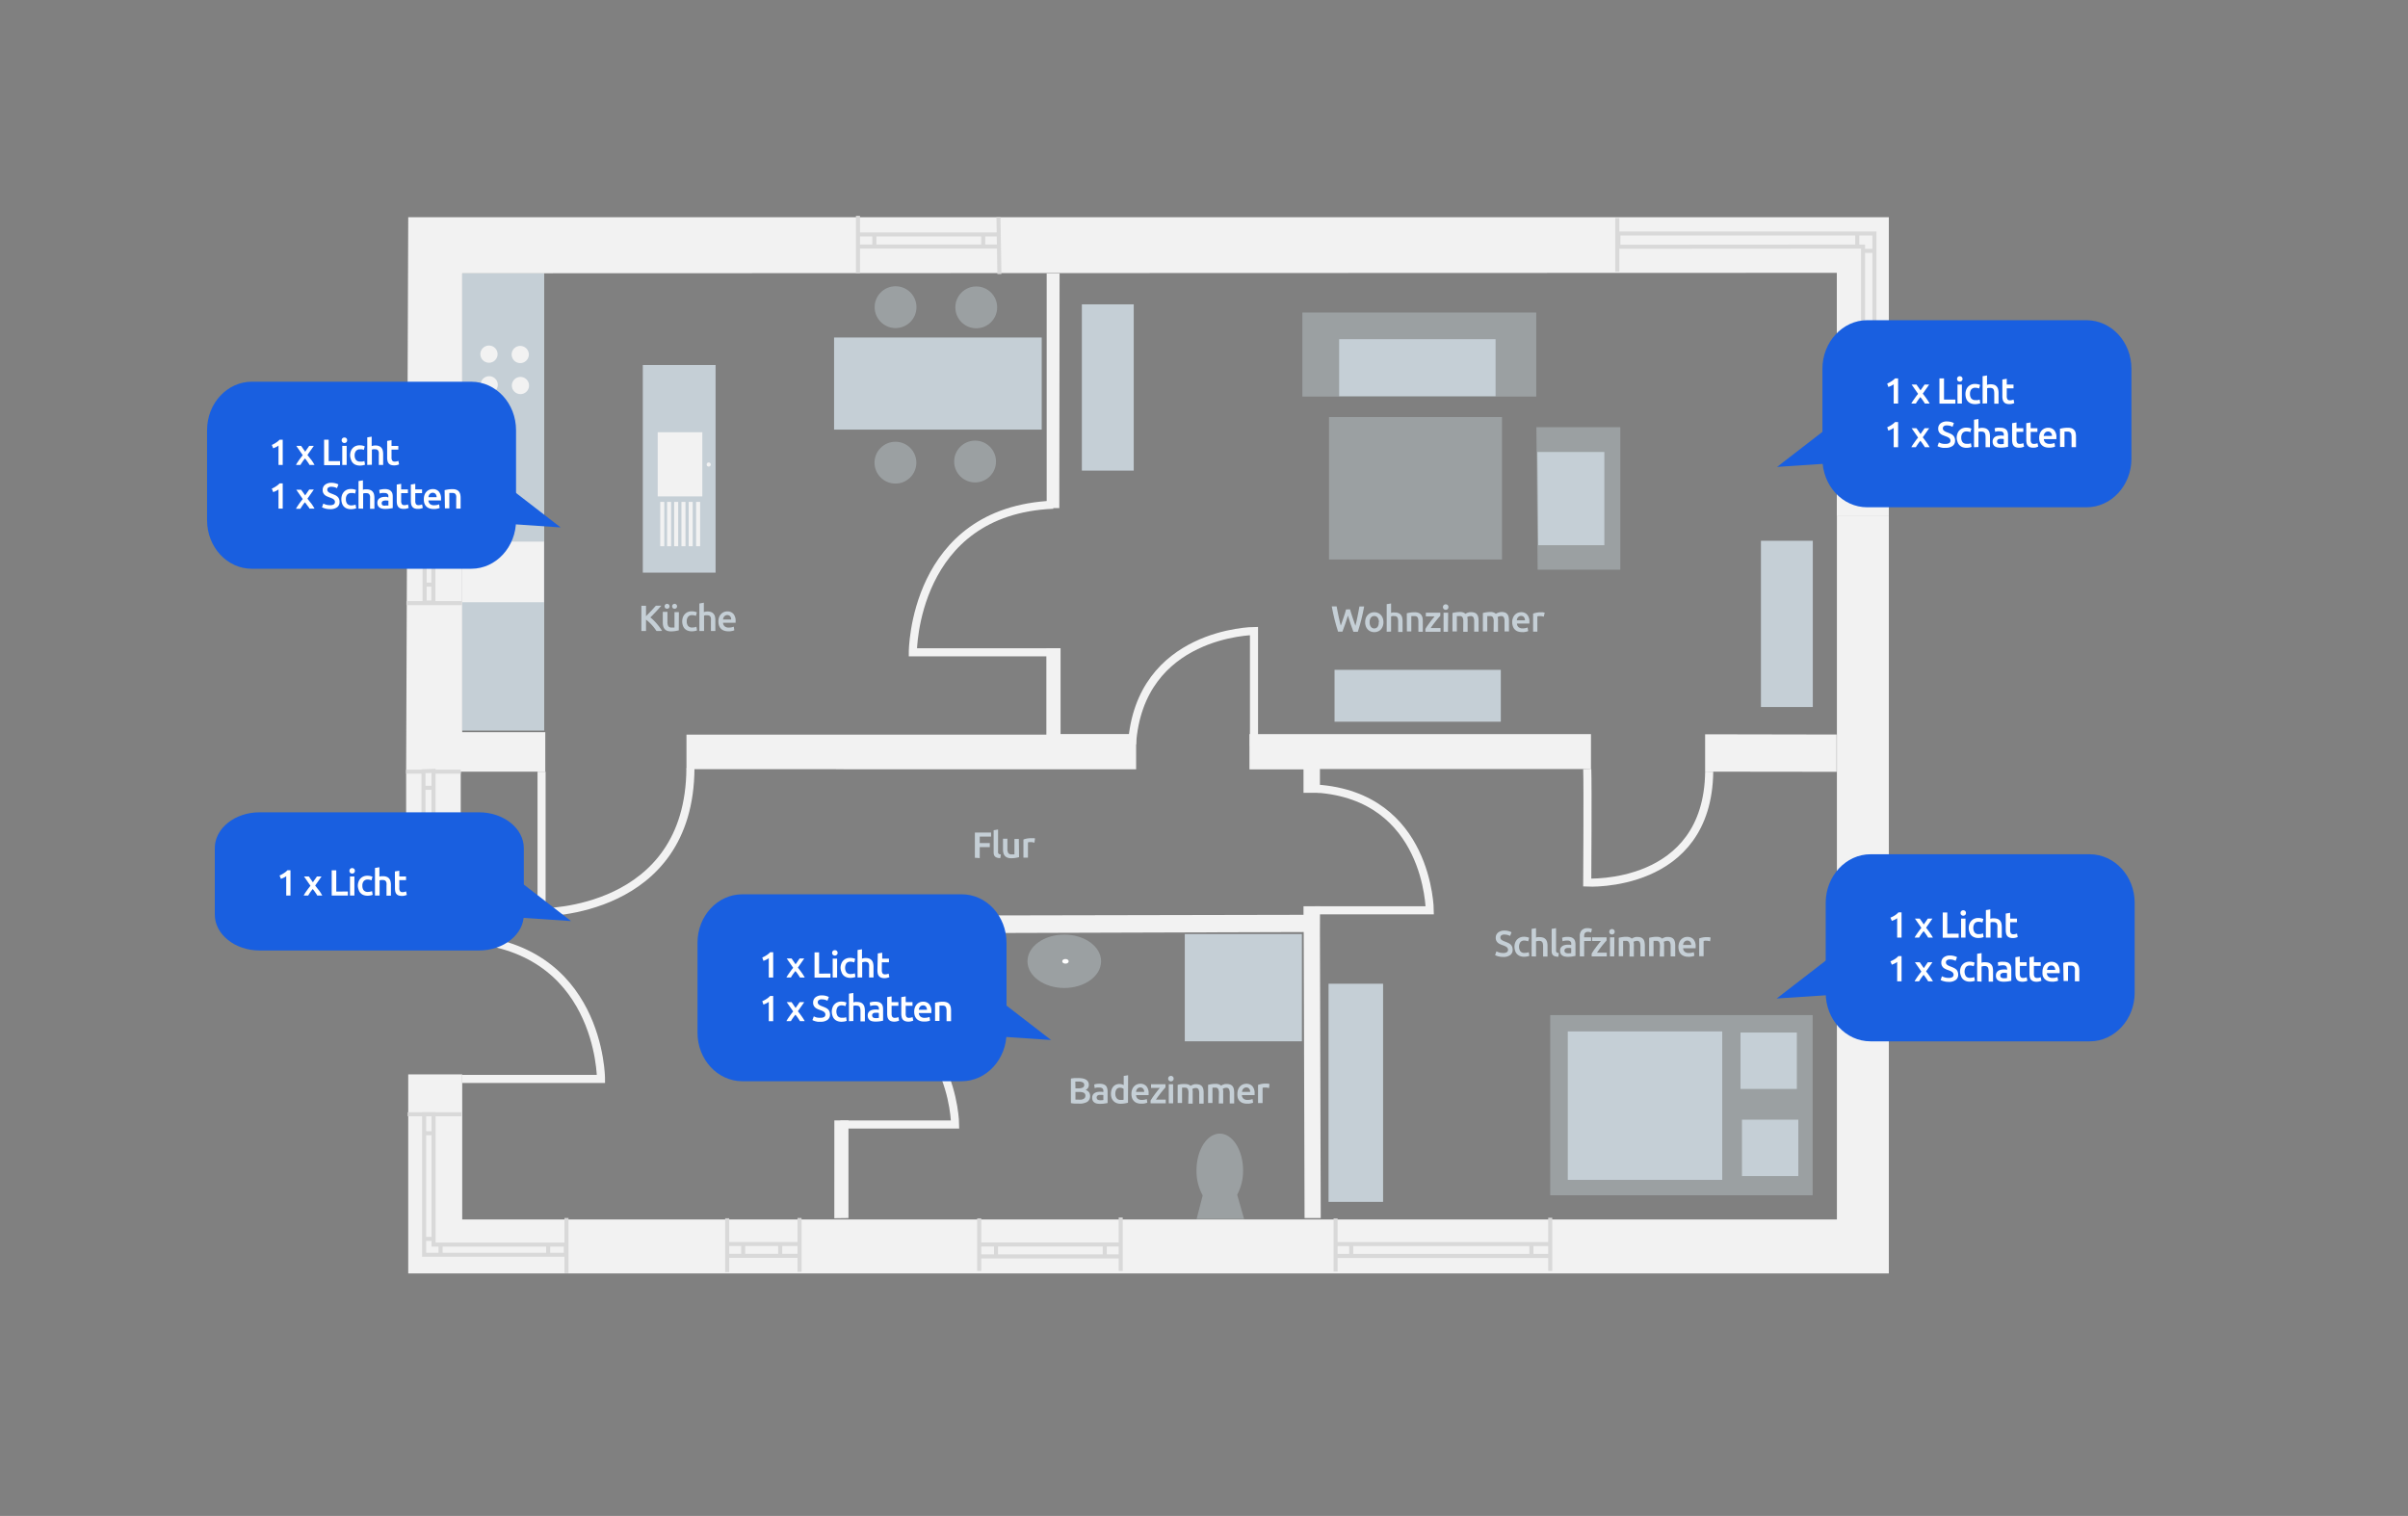 <svg id="Ebene_1" data-name="Ebene 1" xmlns="http://www.w3.org/2000/svg" viewBox="0 0 595.28 374.77"><rect x="0" y="0" width="595.28" height="374.77" fill="#808080" stroke="none"/><defs><style>.cls-1{fill:#c6d2d7;opacity:0.39;}.cls-1,.cls-2,.cls-8{isolation:isolate;}.cls-11,.cls-2{fill:#c5cfd6;}.cls-3,.cls-5{fill:#f2f2f2;}.cls-10,.cls-4,.cls-6{fill:none;}.cls-10,.cls-4{stroke:#f2f2f2;}.cls-10,.cls-4,.cls-5,.cls-6{stroke-miterlimit:10;}.cls-4{stroke-width:2px;}.cls-5{stroke:#d9d9d9;}.cls-6{stroke:#1d1d1b;stroke-width:0.5px;}.cls-7{fill:#195fe0;}.cls-9{fill:#fff;}</style></defs><rect class="cls-1" x="321.96" y="77.26" width="57.81" height="20.78"/><rect class="cls-2" x="158.91" y="90.24" width="17.99" height="51.33"/><rect class="cls-2" x="114.21" y="67.48" width="20.33" height="113.12" transform="translate(248.74 248.09) rotate(180)"/><circle class="cls-3" cx="120.88" cy="87.55" r="2.13"/><circle class="cls-3" cx="120.93" cy="95.13" r="2.13"/><rect class="cls-2" x="435.33" y="133.69" width="12.82" height="41.1" transform="translate(883.47 308.48) rotate(180)"/><polygon class="cls-3" points="454.1 127.6 466.94 127.6 466.94 314.82 100.92 314.82 100.92 265.61 114.26 265.61 114.26 301.48 454.1 301.48 454.1 127.6"/><polygon class="cls-3" points="421.52 181.53 421.52 190.77 454.03 190.81 454.03 181.59 421.52 181.53"/><polygon class="cls-3" points="206.26 276.99 206.25 301.18 209.75 301.13 209.75 276.99 206.26 276.99"/><polygon class="cls-3" points="261.94 67.61 261.87 125.61 258.75 125.61 258.75 67.61 261.94 67.61"/><path class="cls-4" d="M133.88,190.77v34.77s36.6.42,36.8-35.58"/><path class="cls-4" d="M392.38,190.11c.15,3.83,0,28.08,0,28.08s29.8,1.63,30.15-27.42"/><path class="cls-4" d="M114.26,266.74h34.31s0-33.31-34.67-34.68"/><path class="cls-4" d="M260,161.26H225.66s0-35,34.68-36.48"/><polygon class="cls-3" points="100.92 53.7 100.4 190.77 100.4 232.06 113.9 232.06 113.9 190.77 134.8 190.77 134.8 181.01 114.26 181.01 114.26 67.56 454.08 67.45 454.08 127.62 466.94 127.62 466.94 53.7 246.83 53.7 100.92 53.7"/><line class="cls-5" x1="212.1" y1="53.36" x2="212.1" y2="67.52"/><polyline class="cls-5" points="246.83 53.7 246.95 60.94 247.06 67.75"/><line class="cls-5" x1="211.94" y1="57.96" x2="246.86" y2="57.96"/><line class="cls-5" x1="212.08" y1="60.95" x2="246.95" y2="60.95"/><line class="cls-5" x1="216.15" y1="57.82" x2="216.15" y2="60.95"/><line class="cls-5" x1="243.06" y1="57.96" x2="243.06" y2="60.81"/><line class="cls-5" x1="399.81" y1="53.92" x2="399.81" y2="67.17"/><polygon class="cls-5" points="400.09 57.72 463.38 57.72 463.38 121.44 460.56 121.44 460.56 60.96 400.07 61 400.09 57.72"/><line class="cls-5" x1="459.13" y1="57.77" x2="459.13" y2="60.89"/><line class="cls-5" x1="463.38" y1="62.02" x2="460.54" y2="62.02"/><line class="cls-6" x1="460.54" y1="116.86" x2="463.24" y2="116.86"/><line class="cls-6" x1="454.03" y1="121.39" x2="467.06" y2="121.39"/><line class="cls-5" x1="383.23" y1="301.06" x2="383.23" y2="314.21"/><line class="cls-5" x1="330.17" y1="301.22" x2="330.17" y2="314.36"/><line class="cls-5" x1="330.17" y1="307.56" x2="383.07" y2="307.56"/><line class="cls-5" x1="382.92" y1="310.5" x2="330.32" y2="310.5"/><line class="cls-5" x1="334.04" y1="307.56" x2="334.04" y2="310.51"/><line class="cls-5" x1="378.58" y1="307.4" x2="378.58" y2="310.34"/><line class="cls-5" x1="242.07" y1="301.21" x2="242.07" y2="314.21"/><line class="cls-5" x1="277.05" y1="300.99" x2="277.05" y2="314.21"/><line class="cls-5" x1="276.94" y1="307.66" x2="242.07" y2="307.66"/><line class="cls-5" x1="242.07" y1="310.61" x2="276.94" y2="310.61"/><line class="cls-5" x1="273.11" y1="307.66" x2="273.11" y2="310.61"/><line class="cls-5" x1="246.23" y1="307.76" x2="246.23" y2="310.5"/><line class="cls-5" x1="197.65" y1="301.12" x2="197.65" y2="314.43"/><line class="cls-5" x1="179.77" y1="301.19" x2="179.77" y2="314.5"/><line class="cls-5" x1="179.77" y1="307.54" x2="197.44" y2="307.54"/><line class="cls-5" x1="197.44" y1="310.47" x2="179.77" y2="310.47"/><line class="cls-5" x1="183.72" y1="307.54" x2="183.72" y2="310.47"/><line class="cls-5" x1="192.87" y1="307.4" x2="192.87" y2="310.27"/><line class="cls-5" x1="100.78" y1="275.47" x2="114.08" y2="275.47"/><line class="cls-5" x1="140.04" y1="301.12" x2="140.04" y2="314.73"/><polygon class="cls-5" points="104.85 275.47 104.85 310.2 139.88 310.2 139.88 307.69 107.19 307.69 107.19 275.47 104.85 275.47"/><line class="cls-5" x1="104.85" y1="280.16" x2="107.04" y2="280.16"/><line class="cls-5" x1="105" y1="306.29" x2="107.35" y2="306.29"/><line class="cls-5" x1="108.91" y1="307.69" x2="108.91" y2="310.04"/><line class="cls-5" x1="135.51" y1="307.85" x2="135.51" y2="309.88"/><line class="cls-5" x1="113.9" y1="190.77" x2="100.4" y2="190.77"/><polygon class="cls-5" points="104.69 190.67 104.69 225.85 107.17 225.85 107.17 190.58 104.69 190.67"/><line class="cls-5" x1="106.99" y1="194.76" x2="104.6" y2="194.76"/><line class="cls-5" x1="107.08" y1="221.32" x2="104.68" y2="221.32"/><line class="cls-5" x1="100.51" y1="225.94" x2="113.75" y2="225.94"/><line class="cls-5" x1="100.47" y1="149.1" x2="114.21" y2="149.1"/><rect class="cls-5" x="104.97" y="106.46" width="2.16" height="42.5"/><line class="cls-5" x1="114.31" y1="106.37" x2="100.83" y2="106.37"/><line class="cls-5" x1="104.87" y1="111.09" x2="107.23" y2="111.09"/><line class="cls-5" x1="104.97" y1="144.53" x2="107.13" y2="144.53"/><path class="cls-4" d="M208.11,248c27.78,1.87,28,30,28,30H207.75"/><path class="cls-4" d="M310,184.41V156s-28.28.22-30.16,28"/><path class="cls-4" d="M325.09,225.05h28.36s-.22-28.21-28-30.09"/><polygon class="cls-3" points="280.86 190.19 209.75 190.19 206.23 190.16 169.7 190.16 169.7 181.62 258.67 181.62 258.67 160.25 262.18 160.25 262.18 181.48 280.86 181.48 280.86 190.19"/><path class="cls-3" d="M326.3,196v-5.88h67v-8.63H308.88v8.72h13.36V196Z"/><path class="cls-3" d="M326.3,230.5l.2,70.64h-4l-.21-70.72-112.56.34V249l-3.49,0V226.39l116-.23v-2.11l4.08,0S326.3,230.1,326.3,230.5Z"/><path id="Rechteck_5" data-name="Rechteck 5" class="cls-7" d="M526.91,91.16v22.25c0,6.61-5,12-11.07,12H461.59c-6.11,0-11.07-5.35-11.07-12V91.16c0-6.6,5-12,11.07-12h54.25C522,79.2,526.91,84.56,526.91,91.16Z"/><polygon class="cls-7" points="453.67 104.33 439.31 115.43 458.89 114.12 453.67 104.33"/><path id="Rechteck_5-2" data-name="Rechteck 5" class="cls-7" d="M527.71,223.19v22.25c0,6.6-5,12-11.07,12H462.4c-6.11,0-11.07-5.36-11.07-12V223.19c0-6.6,5-12,11.07-12h54.24C522.76,211.23,527.71,216.59,527.71,223.19Z"/><polygon class="cls-7" points="453.57 235.76 439.21 246.85 458.79 245.55 453.57 235.76"/><g id="Angebot_einholen" data-name="Angebot einholen" class="cls-8"><g class="cls-8"><path class="cls-9" d="M466.53,94.83a6.81,6.81,0,0,0,1-.53,4.12,4.12,0,0,0,.94-.76h.76v6.23h-1.09V95a3.07,3.07,0,0,1-.61.37,6.81,6.81,0,0,1-.71.3Z"/><path class="cls-9" d="M474.77,96.51l1-1.44h1.14l-1.58,2.25c.33.42.65.83.95,1.26a11.36,11.36,0,0,1,.75,1.19h-1.19a2.36,2.36,0,0,0-.21-.36l-.28-.41c-.09-.15-.2-.29-.3-.43l-.32-.4c-.21.25-.41.52-.62.82s-.36.55-.5.78H472.5a5.87,5.87,0,0,1,.33-.57c.13-.2.27-.4.42-.61s.3-.42.45-.63l.47-.59-1.6-2.3h1.2Z"/><path class="cls-9" d="M483.39,98.79v1h-3.94V93.54h1.13v5.25Z"/><path class="cls-9" d="M485.15,93.69a.65.65,0,0,1-.2.49.67.67,0,0,1-.47.17.69.69,0,0,1-.48-.17.64.64,0,0,1-.19-.49.65.65,0,0,1,.19-.5.7.7,0,0,1,.48-.18.67.67,0,0,1,.47.18A.65.65,0,0,1,485.15,93.69ZM485,99.77h-1.09v-4.7H485Z"/><path class="cls-9" d="M485.88,97.42a2.83,2.83,0,0,1,.17-1,2.15,2.15,0,0,1,1.19-1.31,2.38,2.38,0,0,1,1-.19,3.36,3.36,0,0,1,1.26.24l-.24.89a2.19,2.19,0,0,0-.43-.13,2,2,0,0,0-.5-.06,1.24,1.24,0,0,0-1,.4,1.75,1.75,0,0,0-.33,1.13,1.82,1.82,0,0,0,.32,1.12,1.26,1.26,0,0,0,1.06.4,2.56,2.56,0,0,0,.55,0,3.27,3.27,0,0,0,.46-.13l.16.9a2.33,2.33,0,0,1-.55.16,3.67,3.67,0,0,1-.75.07,2.82,2.82,0,0,1-1.05-.18,2.2,2.2,0,0,1-.74-.52,2.12,2.12,0,0,1-.43-.78A3.12,3.12,0,0,1,485.88,97.42Z"/><path class="cls-9" d="M490.12,99.77V93l1.09-.18v2.33a3.16,3.16,0,0,1,.42-.11,2.94,2.94,0,0,1,1.41.11,1.53,1.53,0,0,1,.6.45,1.59,1.59,0,0,1,.32.68,3.38,3.38,0,0,1,.1.88v2.64H493V97.3a4,4,0,0,0-.05-.65,1.43,1.43,0,0,0-.16-.43.67.67,0,0,0-.31-.24,1.22,1.22,0,0,0-.46-.08,2.2,2.2,0,0,0-.44,0l-.34.08v3.74Z"/><path class="cls-9" d="M495,93.82l1.09-.18v1.43h1.67V96h-1.67v1.91a1.38,1.38,0,0,0,.18.81.71.71,0,0,0,.61.24,2,2,0,0,0,.52-.06l.37-.11.18.86c-.13.05-.29.11-.5.17a3,3,0,0,1-.72.08,2.32,2.32,0,0,1-.84-.13,1.19,1.19,0,0,1-.53-.4,1.47,1.47,0,0,1-.28-.62,3.49,3.49,0,0,1-.08-.83Z"/><path class="cls-9" d="M466.53,105.63a6.81,6.81,0,0,0,1-.53,4.12,4.12,0,0,0,.94-.76h.76v6.23h-1.09v-4.78a3.07,3.07,0,0,1-.61.37,6.81,6.81,0,0,1-.71.3Z"/><path class="cls-9" d="M474.77,107.31l1-1.44h1.14l-1.58,2.25c.33.42.65.83.95,1.26a11.36,11.36,0,0,1,.75,1.19h-1.19a2.36,2.36,0,0,0-.21-.36l-.28-.41c-.09-.15-.2-.29-.3-.43l-.32-.4c-.21.25-.41.52-.62.82s-.36.55-.5.78H472.5a5.87,5.87,0,0,1,.33-.57c.13-.2.27-.4.42-.61s.3-.42.45-.63l.47-.59-1.6-2.3h1.2Z"/><path class="cls-9" d="M481,109.73a1.47,1.47,0,0,0,.89-.21.67.67,0,0,0,.28-.58.78.78,0,0,0-.09-.39,1.06,1.06,0,0,0-.27-.29,2.44,2.44,0,0,0-.43-.25c-.17-.07-.36-.15-.58-.22l-.62-.25a2.22,2.22,0,0,1-.53-.35,1.42,1.42,0,0,1-.37-.5,1.6,1.6,0,0,1-.14-.69,1.63,1.63,0,0,1,.58-1.33,2.44,2.44,0,0,1,1.6-.48,4.11,4.11,0,0,1,1,.13,2.88,2.88,0,0,1,.71.29l-.35.91a2.83,2.83,0,0,0-.67-.26,3.08,3.08,0,0,0-.75-.09,1.23,1.23,0,0,0-.72.19.63.63,0,0,0-.25.53.8.8,0,0,0,.08.36.77.77,0,0,0,.25.26,2,2,0,0,0,.36.22,4.17,4.17,0,0,0,.47.19c.29.11.55.22.79.33a2.26,2.26,0,0,1,.58.39,1.6,1.6,0,0,1,.36.54,1.92,1.92,0,0,1,.13.76,1.53,1.53,0,0,1-.6,1.3,2.81,2.81,0,0,1-1.75.47,4.9,4.9,0,0,1-.7,0,5.08,5.08,0,0,1-.57-.12l-.43-.15-.29-.14.34-.93a3.88,3.88,0,0,0,.65.27A3.26,3.26,0,0,0,481,109.73Z"/><path class="cls-9" d="M483.72,108.22a2.83,2.83,0,0,1,.17-1,2.29,2.29,0,0,1,.46-.79,2.12,2.12,0,0,1,.73-.52,2.38,2.38,0,0,1,1-.19,3.36,3.36,0,0,1,1.26.24l-.24.89a2.19,2.19,0,0,0-.43-.13,2,2,0,0,0-.5-.06,1.24,1.24,0,0,0-1,.4,1.75,1.75,0,0,0-.33,1.13,1.82,1.82,0,0,0,.32,1.12,1.26,1.26,0,0,0,1.06.4,2.56,2.56,0,0,0,.55,0,3.27,3.27,0,0,0,.46-.13l.16.9a2.33,2.33,0,0,1-.55.16,3.67,3.67,0,0,1-.75.07,2.82,2.82,0,0,1-1-.18,2.06,2.06,0,0,1-.73-.52,2,2,0,0,1-.44-.78A3.12,3.12,0,0,1,483.72,108.22Z"/><path class="cls-9" d="M488,110.57v-6.8l1.09-.18v2.33a3.16,3.16,0,0,1,.42-.11,2.94,2.94,0,0,1,1.41.11,1.53,1.53,0,0,1,.6.45,1.59,1.59,0,0,1,.32.68,3.38,3.38,0,0,1,.1.88v2.64h-1.09V108.1a4,4,0,0,0-.05-.65,1.43,1.43,0,0,0-.16-.43.67.67,0,0,0-.31-.24,1.22,1.22,0,0,0-.46-.08,2.2,2.2,0,0,0-.44,0l-.34.08v3.74Z"/><path class="cls-9" d="M494.5,105.75a2.69,2.69,0,0,1,.91.13,1.54,1.54,0,0,1,.59.38,1.45,1.45,0,0,1,.31.59,3,3,0,0,1,.1.76v2.86l-.76.13a8.07,8.07,0,0,1-1.15.07,3.81,3.81,0,0,1-.78-.08,1.63,1.63,0,0,1-.6-.26,1.26,1.26,0,0,1-.38-.47,1.53,1.53,0,0,1-.14-.71,1.29,1.29,0,0,1,.16-.68,1.24,1.24,0,0,1,.42-.46,1.77,1.77,0,0,1,.63-.25,3.57,3.57,0,0,1,.74-.08l.38,0a3.67,3.67,0,0,1,.42.07v-.18a1.47,1.47,0,0,0,0-.36.87.87,0,0,0-.16-.3.66.66,0,0,0-.3-.2,1.2,1.2,0,0,0-.46-.07,4.86,4.86,0,0,0-.69,0,3.56,3.56,0,0,0-.52.13l-.13-.88a4.3,4.3,0,0,1,.6-.15A4.64,4.64,0,0,1,494.5,105.75Zm.09,4.06a3.62,3.62,0,0,0,.76-.06v-1.2l-.26-.06-.38,0-.36,0a1.59,1.59,0,0,0-.33.1.61.61,0,0,0-.24.21.53.53,0,0,0-.09.32.59.59,0,0,0,.24.54A1.24,1.24,0,0,0,494.59,109.81Z"/><path class="cls-9" d="M497.41,104.62l1.09-.18v1.43h1.68v.9H498.5v1.92a1.38,1.38,0,0,0,.18.81.72.72,0,0,0,.61.24,2.09,2.09,0,0,0,.53-.06l.37-.12.18.87-.5.17a3,3,0,0,1-.72.08,2.25,2.25,0,0,1-.84-.13,1.22,1.22,0,0,1-.54-.4,1.61,1.61,0,0,1-.28-.62,4.1,4.1,0,0,1-.08-.83Z"/><path class="cls-9" d="M500.91,104.62l1.08-.18v1.43h1.68v.9H502v1.92a1.38,1.38,0,0,0,.18.81.73.73,0,0,0,.62.24,2.06,2.06,0,0,0,.52-.06,2.3,2.3,0,0,0,.37-.12l.18.87c-.13,0-.29.11-.5.17a3,3,0,0,1-.72.08,2.32,2.32,0,0,1-.84-.13,1.19,1.19,0,0,1-.53-.4,1.36,1.36,0,0,1-.28-.62,3.49,3.49,0,0,1-.08-.83Z"/><path class="cls-9" d="M504.11,108.24a3.08,3.08,0,0,1,.18-1.09,2.53,2.53,0,0,1,.49-.78,2.21,2.21,0,0,1,1.52-.62,1.94,1.94,0,0,1,1.51.6,2.57,2.57,0,0,1,.55,1.8,1.41,1.41,0,0,1,0,.2,1.34,1.34,0,0,1,0,.21h-3.11a1.23,1.23,0,0,0,.4.87,1.54,1.54,0,0,0,1,.31,3.26,3.26,0,0,0,.72-.07,2.79,2.79,0,0,0,.52-.15l.14.89-.25.1-.36.09-.43.06a3.87,3.87,0,0,1-.48,0,3,3,0,0,1-1.08-.18,2.1,2.1,0,0,1-.76-.52,2.25,2.25,0,0,1-.44-.77A3.36,3.36,0,0,1,504.11,108.24Zm3.16-.48a1.49,1.49,0,0,0-.06-.43A1.17,1.17,0,0,0,507,107a.89.89,0,0,0-.3-.24,1,1,0,0,0-.41-.08,1.06,1.06,0,0,0-.45.09,1.31,1.31,0,0,0-.32.25,1.33,1.33,0,0,0-.2.35,1.89,1.89,0,0,0-.1.41Z"/><path class="cls-9" d="M509.24,106a7.37,7.37,0,0,1,1.93-.25,2.71,2.71,0,0,1,1,.15,1.5,1.5,0,0,1,.61.45,1.6,1.6,0,0,1,.33.68,4,4,0,0,1,.09.88v2.64h-1.09V108.1a3.12,3.12,0,0,0-.05-.65,1,1,0,0,0-.16-.43.6.6,0,0,0-.3-.24,1.34,1.34,0,0,0-.48-.08l-.43,0-.33,0v3.8h-1.09Z"/></g></g><g id="Angebot_einholen-2" data-name="Angebot einholen" class="cls-8"><g class="cls-8"><path class="cls-9" d="M467.33,226.86a6.47,6.47,0,0,0,1.05-.53,4.34,4.34,0,0,0,.93-.77h.77v6.24H469V227a3.39,3.39,0,0,1-.61.37c-.25.12-.49.22-.71.3Z"/><path class="cls-9" d="M475.58,228.54l1-1.45h1.14l-1.58,2.26c.33.41.65.83.95,1.26a11.36,11.36,0,0,1,.75,1.19h-1.19a3.65,3.65,0,0,0-.21-.36l-.28-.42-.31-.42c-.1-.14-.21-.27-.31-.4-.21.25-.42.52-.62.81s-.37.56-.5.79h-1.11a5.87,5.87,0,0,1,.33-.57l.41-.61.46-.63.47-.6-1.6-2.3h1.2Z"/><path class="cls-9" d="M484.2,230.82v1h-3.94v-6.24h1.13v5.26Z"/><path class="cls-9" d="M486,225.72a.62.62,0,0,1-.19.48.69.69,0,0,1-.47.18.68.68,0,0,1-.48-.18.63.63,0,0,1-.2-.48.65.65,0,0,1,.2-.5.68.68,0,0,1,.48-.18.69.69,0,0,1,.47.18A.65.65,0,0,1,486,225.72Zm-.11,6.08h-1.09v-4.71h1.09Z"/><path class="cls-9" d="M486.69,229.45a3,3,0,0,1,.16-1,2.3,2.3,0,0,1,.47-.79,2,2,0,0,1,.73-.52,2.33,2.33,0,0,1,1-.19,3.29,3.29,0,0,1,1.26.24l-.23.89a2.42,2.42,0,0,0-.43-.13,2.1,2.1,0,0,0-.51-.06,1.21,1.21,0,0,0-1,.4,2.12,2.12,0,0,0,0,2.24,1.24,1.24,0,0,0,1.06.41,2.5,2.5,0,0,0,.55-.05,2.39,2.39,0,0,0,.47-.14l.15.9a2.3,2.3,0,0,1-.54.17,4.54,4.54,0,0,1-.75.07,2.62,2.62,0,0,1-1.05-.19,2,2,0,0,1-.74-.51,2.12,2.12,0,0,1-.43-.78A3.12,3.12,0,0,1,486.69,229.45Z"/><path class="cls-9" d="M490.93,231.8V225l1.09-.18v2.33a3.16,3.16,0,0,1,.42-.11,2.49,2.49,0,0,1,.47,0,2.54,2.54,0,0,1,.94.15,1.51,1.51,0,0,1,.6.44,1.71,1.71,0,0,1,.32.68,4.06,4.06,0,0,1,.09.89v2.64h-1.09v-2.47a3.06,3.06,0,0,0,0-.65,1,1,0,0,0-.16-.43.6.6,0,0,0-.3-.24,1.24,1.24,0,0,0-.47-.08,2.28,2.28,0,0,0-.44,0,2,2,0,0,0-.33.08v3.74Z"/><path class="cls-9" d="M495.84,225.85l1.09-.18v1.42h1.68V228h-1.68v1.92a1.38,1.38,0,0,0,.18.81.73.73,0,0,0,.62.24,2.06,2.06,0,0,0,.52-.06,2.3,2.3,0,0,0,.37-.12l.18.87a4.27,4.27,0,0,1-.5.16,2.53,2.53,0,0,1-.72.09,2.27,2.27,0,0,1-.84-.14,1.28,1.28,0,0,1-.54-.39,1.46,1.46,0,0,1-.27-.62,3.46,3.46,0,0,1-.09-.83Z"/><path class="cls-9" d="M467.33,237.66a6.47,6.47,0,0,0,1.05-.53,4.34,4.34,0,0,0,.93-.77h.77v6.24H469v-4.78a3.39,3.39,0,0,1-.61.37c-.25.12-.49.22-.71.3Z"/><path class="cls-9" d="M475.58,239.34l1-1.45h1.14l-1.58,2.26c.33.41.65.83.95,1.26a11.36,11.36,0,0,1,.75,1.19h-1.19a3.65,3.65,0,0,0-.21-.36l-.28-.42-.31-.42c-.1-.14-.21-.27-.31-.4-.21.25-.42.52-.62.81s-.37.56-.5.79h-1.11a5.87,5.87,0,0,1,.33-.57l.41-.61.46-.63.47-.6-1.6-2.3h1.2Z"/><path class="cls-9" d="M481.77,241.76a1.5,1.5,0,0,0,.89-.21.68.68,0,0,0,.28-.59.65.65,0,0,0-.1-.38,1,1,0,0,0-.27-.3,3.13,3.13,0,0,0-.42-.24c-.17-.07-.36-.15-.58-.22s-.42-.16-.62-.26a2.25,2.25,0,0,1-.54-.34,1.64,1.64,0,0,1-.36-.5,1.47,1.47,0,0,1-.14-.69,1.63,1.63,0,0,1,.58-1.33,2.43,2.43,0,0,1,1.59-.48,3.65,3.65,0,0,1,1,.13,3.27,3.27,0,0,1,.72.28l-.35.92a3,3,0,0,0-.67-.26,3.2,3.2,0,0,0-.75-.09,1.16,1.16,0,0,0-.72.19.63.63,0,0,0-.26.53.69.69,0,0,0,.09.36,1,1,0,0,0,.24.26,2.58,2.58,0,0,0,.37.22l.46.19a6.74,6.74,0,0,1,.79.33,2.33,2.33,0,0,1,.59.39,1.42,1.42,0,0,1,.36.54,1.9,1.9,0,0,1,.13.75,1.55,1.55,0,0,1-.6,1.31,2.81,2.81,0,0,1-1.75.47,5.16,5.16,0,0,1-.71-.05,5.22,5.22,0,0,1-.56-.13,2.72,2.72,0,0,1-.43-.14l-.29-.14.33-.93a4,4,0,0,0,.66.27A3.26,3.26,0,0,0,481.77,241.76Z"/><path class="cls-9" d="M484.53,240.25a3,3,0,0,1,.16-1,2.3,2.3,0,0,1,.47-.79,2,2,0,0,1,.73-.52,2.33,2.33,0,0,1,1-.19,3.29,3.29,0,0,1,1.26.24l-.23.89a2.42,2.42,0,0,0-.43-.13,2.1,2.1,0,0,0-.51-.06,1.21,1.21,0,0,0-1,.4,2.12,2.12,0,0,0,0,2.24,1.24,1.24,0,0,0,1.06.41,2.5,2.5,0,0,0,.55-.05,2.39,2.39,0,0,0,.47-.14l.16.9a2.41,2.41,0,0,1-.55.17,4.54,4.54,0,0,1-.75.07,2.62,2.62,0,0,1-1-.19,2,2,0,0,1-.74-.51,2.12,2.12,0,0,1-.43-.78A3.12,3.12,0,0,1,484.53,240.25Z"/><path class="cls-9" d="M488.77,242.6v-6.8l1.09-.18V238a3.16,3.16,0,0,1,.42-.11,2.49,2.49,0,0,1,.47,0,2.54,2.54,0,0,1,.94.15,1.51,1.51,0,0,1,.6.44,1.71,1.71,0,0,1,.32.68,4.06,4.06,0,0,1,.09.89v2.64h-1.09v-2.47a3.06,3.06,0,0,0-.05-.65,1,1,0,0,0-.16-.43.6.6,0,0,0-.3-.24,1.24,1.24,0,0,0-.47-.08,2.28,2.28,0,0,0-.44.05,2,2,0,0,0-.33.08v3.74Z"/><path class="cls-9" d="M495.3,237.78a2.62,2.62,0,0,1,.91.13,1.4,1.4,0,0,1,.59.38,1.47,1.47,0,0,1,.32.59,3,3,0,0,1,.09.76v2.85c-.17,0-.42.08-.76.13a7.88,7.88,0,0,1-1.15.08,3.64,3.64,0,0,1-.77-.08,1.82,1.82,0,0,1-.6-.26,1.38,1.38,0,0,1-.39-.47,1.67,1.67,0,0,1-.13-.71,1.4,1.4,0,0,1,.15-.68A1.35,1.35,0,0,1,494,240a1.77,1.77,0,0,1,.63-.25,3.5,3.5,0,0,1,.74-.08l.38,0a3.83,3.83,0,0,1,.42.08v-.18a1.49,1.49,0,0,0-.05-.36.85.85,0,0,0-.15-.3.69.69,0,0,0-.3-.2,1.24,1.24,0,0,0-.46-.07,3.78,3.78,0,0,0-.7.05,3.1,3.1,0,0,0-.51.13l-.13-.89a5.57,5.57,0,0,1,.6-.14A4.46,4.46,0,0,1,495.3,237.78Zm.09,4.06a3.66,3.66,0,0,0,.77-.06v-1.2l-.26-.06a2.3,2.3,0,0,0-.38,0,2.17,2.17,0,0,0-.36,0,1.13,1.13,0,0,0-.34.1.68.68,0,0,0-.24.2.58.58,0,0,0-.08.33.59.59,0,0,0,.24.54A1.23,1.23,0,0,0,495.39,241.84Z"/><path class="cls-9" d="M498.22,236.65l1.09-.18v1.42H501v.91h-1.67v1.92a1.38,1.38,0,0,0,.18.81.71.71,0,0,0,.61.24,2.15,2.15,0,0,0,.53-.06l.36-.12.18.87a3.53,3.53,0,0,1-.49.16,2.63,2.63,0,0,1-.72.09,2.23,2.23,0,0,1-.84-.14,1.22,1.22,0,0,1-.54-.39,1.61,1.61,0,0,1-.28-.62,4.1,4.1,0,0,1-.08-.83Z"/><path class="cls-9" d="M501.71,236.65l1.09-.18v1.42h1.68v.91H502.8v1.92a1.38,1.38,0,0,0,.18.81.72.72,0,0,0,.61.24,2.09,2.09,0,0,0,.53-.06l.36-.12.18.87a3.53,3.53,0,0,1-.49.16,2.53,2.53,0,0,1-.72.09,2.23,2.23,0,0,1-.84-.14,1.22,1.22,0,0,1-.54-.39,1.61,1.61,0,0,1-.28-.62,4.1,4.1,0,0,1-.08-.83Z"/><path class="cls-9" d="M504.92,240.27a3,3,0,0,1,.18-1.09,2.36,2.36,0,0,1,.49-.78,2.17,2.17,0,0,1,1.51-.62,1.94,1.94,0,0,1,1.52.6,2.62,2.62,0,0,1,.55,1.8c0,.06,0,.13,0,.2s0,.15,0,.21H506a1.25,1.25,0,0,0,.4.87,1.51,1.51,0,0,0,1,.31,3.33,3.33,0,0,0,1.24-.22l.15.89-.25.09a1.58,1.58,0,0,1-.36.09l-.44.07a3.59,3.59,0,0,1-.47,0,2.71,2.71,0,0,1-1.08-.19,2,2,0,0,1-.76-.51,2.18,2.18,0,0,1-.44-.77A3.1,3.1,0,0,1,504.92,240.27Zm3.16-.49a1.42,1.42,0,0,0-.07-.42.93.93,0,0,0-.48-.59,1.08,1.08,0,0,0-.42-.08,1,1,0,0,0-.44.09,1,1,0,0,0-.52.6,2,2,0,0,0-.1.4Z"/><path class="cls-9" d="M510.05,238.05a6.39,6.39,0,0,1,.82-.17,6.29,6.29,0,0,1,1.11-.08,2.61,2.61,0,0,1,1,.15,1.52,1.52,0,0,1,.62.44,1.85,1.85,0,0,1,.33.69,4,4,0,0,1,.09.88v2.64h-1.09v-2.47a3.91,3.91,0,0,0,0-.65,1.21,1.21,0,0,0-.16-.43.67.67,0,0,0-.31-.24,1.28,1.28,0,0,0-.47-.08l-.43,0-.33,0v3.8h-1.09Z"/></g></g><rect class="cls-1" x="328.54" y="103.1" width="42.77" height="35.22"/><polygon class="cls-1" points="380.12 140.84 400.56 140.84 400.56 105.61 379.81 105.61 380.12 140.84"/><polygon class="cls-2" points="380.27 134.79 396.61 134.79 396.61 111.74 380.05 111.74 380.27 134.79"/><rect class="cls-2" x="331.05" y="83.86" width="38.67" height="14.08"/><rect class="cls-1" x="383.23" y="250.96" width="64.87" height="44.53"/><rect class="cls-2" x="387.57" y="254.99" width="38.18" height="36.7"/><rect class="cls-2" x="430.27" y="255.27" width="13.93" height="13.94"/><rect class="cls-2" x="430.63" y="276.81" width="13.93" height="13.94"/><rect class="cls-2" x="328.43" y="243.2" width="13.48" height="53.93"/><rect class="cls-2" x="344.05" y="151.45" width="12.82" height="41.1" transform="translate(522.46 -178.45) rotate(90)"/><rect class="cls-2" x="267.46" y="75.23" width="12.82" height="41.1" transform="translate(547.73 191.57) rotate(180)"/><rect class="cls-2" x="220.47" y="69.16" width="22.77" height="51.33" transform="translate(326.68 -137.03) rotate(90)"/><circle class="cls-1" cx="221.36" cy="114.38" r="5.17"/><circle class="cls-1" cx="241.05" cy="114.1" r="5.17"/><circle class="cls-1" cx="241.34" cy="75.99" r="5.17"/><circle class="cls-1" cx="221.39" cy="75.94" r="5.17"/><line class="cls-10" x1="163.72" y1="124.08" x2="163.72" y2="135.04"/><line class="cls-10" x1="165.41" y1="124.08" x2="165.41" y2="135.04"/><line class="cls-10" x1="167.16" y1="124.08" x2="167.16" y2="135.04"/><line class="cls-10" x1="168.96" y1="124.08" x2="168.96" y2="135.04"/><line class="cls-10" x1="170.74" y1="124.08" x2="170.74" y2="135.04"/><line class="cls-10" x1="172.58" y1="124.08" x2="172.58" y2="135.04"/><circle class="cls-3" cx="128.61" cy="87.64" r="2.13"/><circle class="cls-3" cx="128.66" cy="95.31" r="2.13"/><circle class="cls-3" cx="175.2" cy="114.84" r="0.51"/><ellipse class="cls-1" cx="263.1" cy="237.65" rx="9.1" ry="6.6"/><ellipse class="cls-9" cx="263.39" cy="237.66" rx="0.79" ry="0.57"/><path class="cls-1" d="M307.55,301.36l-1.71-6a12.4,12.4,0,0,0,1.46-6c0-5-2.58-9.1-5.76-9.1s-5.75,4.07-5.75,9.1a12.35,12.35,0,0,0,1.53,6.17l-1.51,5.83Z"/><rect class="cls-2" x="292.89" y="230.92" width="28.95" height="26.51"/><rect class="cls-3" x="162.59" y="106.86" width="11.03" height="15.86"/><rect class="cls-3" x="114.28" y="133.9" width="20.19" height="14.98"/><path id="Rechteck_5-3" data-name="Rechteck 5" class="cls-7" d="M62.26,94.37H116.5c6.12,0,11.07,5.35,11.07,12v22.24c0,6.61-4.95,12-11.07,12H62.26c-6.11,0-11.07-5.35-11.07-12V106.33C51.19,99.72,56.15,94.37,62.26,94.37Z"/><g id="Angebot_einholen-3" data-name="Angebot einholen" class="cls-8"><g class="cls-8"><path class="cls-9" d="M67.19,110a6.54,6.54,0,0,0,1-.54,4.29,4.29,0,0,0,.93-.76h.77v6.24H68.85v-4.78a4.08,4.08,0,0,1-.61.37,5.61,5.61,0,0,1-.71.29Z"/><path class="cls-9" d="M75.44,111.67l1-1.44h1.14L76,112.48c.33.42.65.84,1,1.26a11.43,11.43,0,0,1,.75,1.2H76.51a3,3,0,0,0-.21-.37l-.28-.41-.31-.43c-.1-.14-.21-.27-.31-.39a7.81,7.81,0,0,0-.62.81c-.2.3-.37.56-.5.79H73.17a5.87,5.87,0,0,1,.33-.57l.41-.62.46-.62.47-.6-1.6-2.3h1.2Z"/><path class="cls-9" d="M84.06,114v1H80.12V108.7h1.13V114Z"/><path class="cls-9" d="M85.81,108.85a.63.63,0,0,1-.19.49.69.69,0,0,1-.47.18.68.68,0,0,1-.48-.18.7.7,0,0,1,0-1,.68.68,0,0,1,.48-.18.69.69,0,0,1,.47.18A.63.63,0,0,1,85.81,108.85Zm-.11,6.09H84.61v-4.71H85.7Z"/><path class="cls-9" d="M86.55,112.59a3.1,3.1,0,0,1,.16-1,2.51,2.51,0,0,1,.47-.79,2.16,2.16,0,0,1,.73-.52,2.5,2.5,0,0,1,1-.19,3.12,3.12,0,0,1,1.26.25l-.23.89a2.41,2.41,0,0,0-.43-.14,2.76,2.76,0,0,0-.51,0,1.18,1.18,0,0,0-1,.4,1.73,1.73,0,0,0-.33,1.13A1.76,1.76,0,0,0,88,113.7a1.27,1.27,0,0,0,1.06.41,3.31,3.31,0,0,0,.55,0,3.35,3.35,0,0,0,.47-.14l.16.9a2.49,2.49,0,0,1-.55.16,3.67,3.67,0,0,1-.75.07,2.82,2.82,0,0,1-1-.18,2,2,0,0,1-.74-.51,2.08,2.08,0,0,1-.43-.79A3.1,3.1,0,0,1,86.55,112.59Z"/><path class="cls-9" d="M90.79,114.94v-6.81l1.09-.18v2.33a3.26,3.26,0,0,1,.42-.1,2.59,2.59,0,0,1,.47-.05,2.33,2.33,0,0,1,.94.16,1.42,1.42,0,0,1,.6.44,1.65,1.65,0,0,1,.32.68,4,4,0,0,1,.09.88v2.65H93.64v-2.48a3.87,3.87,0,0,0,0-.64,1.14,1.14,0,0,0-.17-.43.57.57,0,0,0-.3-.25,1.26,1.26,0,0,0-.47-.07,2.25,2.25,0,0,0-.44,0l-.33.08v3.75Z"/><path class="cls-9" d="M95.71,109l1.08-.18v1.42h1.68v.91H96.79v1.92a1.43,1.43,0,0,0,.18.81.73.73,0,0,0,.62.24,2.06,2.06,0,0,0,.52-.06l.37-.12.18.86a3.57,3.57,0,0,1-.5.17,2.55,2.55,0,0,1-.72.08,2.32,2.32,0,0,1-.84-.13,1.34,1.34,0,0,1-.54-.39,1.52,1.52,0,0,1-.27-.62,3.58,3.58,0,0,1-.08-.84Z"/><path class="cls-9" d="M67.19,120.8a6.54,6.54,0,0,0,1-.54,4.29,4.29,0,0,0,.93-.76h.77v6.24H68.85V121a4.08,4.08,0,0,1-.61.37,5.61,5.61,0,0,1-.71.29Z"/><path class="cls-9" d="M75.44,122.47l1-1.44h1.14L76,123.28c.33.42.65.84,1,1.26a11.43,11.43,0,0,1,.75,1.2H76.51a3,3,0,0,0-.21-.37L76,125l-.31-.43c-.1-.14-.21-.27-.31-.39a7.81,7.81,0,0,0-.62.81c-.2.3-.37.56-.5.79H73.17a5.87,5.87,0,0,1,.33-.57l.41-.62.46-.62.47-.6-1.6-2.3h1.2Z"/><path class="cls-9" d="M81.63,124.89a1.5,1.5,0,0,0,.89-.21.66.66,0,0,0,.28-.58.8.8,0,0,0-.09-.39,1.23,1.23,0,0,0-.27-.29,1.94,1.94,0,0,0-.43-.24,4.73,4.73,0,0,0-.58-.22l-.62-.26a2,2,0,0,1-.54-.35,1.6,1.6,0,0,1-.36-.49,1.48,1.48,0,0,1-.14-.7,1.61,1.61,0,0,1,.58-1.32,2.43,2.43,0,0,1,1.59-.48,3.65,3.65,0,0,1,1,.13,2.84,2.84,0,0,1,.72.28l-.35.92a2.59,2.59,0,0,0-.67-.26,3.14,3.14,0,0,0-.75-.09,1.16,1.16,0,0,0-.72.19.61.61,0,0,0-.26.53.68.68,0,0,0,.09.35,1,1,0,0,0,.24.27,1.88,1.88,0,0,0,.37.21,4.17,4.17,0,0,0,.47.19q.43.17.78.33a2.11,2.11,0,0,1,.59.4,1.42,1.42,0,0,1,.36.54,1.83,1.83,0,0,1,.13.75,1.57,1.57,0,0,1-.6,1.31,2.81,2.81,0,0,1-1.75.46,5.16,5.16,0,0,1-.71-.05,3.63,3.63,0,0,1-.56-.12l-.43-.15-.29-.14.33-.92a4,4,0,0,0,.66.27A3.28,3.28,0,0,0,81.63,124.89Z"/><path class="cls-9" d="M84.39,123.39a3.1,3.1,0,0,1,.16-1,2.51,2.51,0,0,1,.47-.79,2.16,2.16,0,0,1,.73-.52,2.5,2.5,0,0,1,1-.19,3.12,3.12,0,0,1,1.26.25l-.23.89a2.41,2.41,0,0,0-.43-.14,2.76,2.76,0,0,0-.51,0,1.18,1.18,0,0,0-1,.4,1.71,1.71,0,0,0-.33,1.13,1.76,1.76,0,0,0,.31,1.11,1.28,1.28,0,0,0,1.07.41,2.48,2.48,0,0,0,.54-.06,2.43,2.43,0,0,0,.47-.13l.16.9a2.49,2.49,0,0,1-.55.16,3.67,3.67,0,0,1-.75.07,2.82,2.82,0,0,1-1.05-.18,2,2,0,0,1-.74-.51,2.08,2.08,0,0,1-.43-.79A3.1,3.1,0,0,1,84.39,123.39Z"/><path class="cls-9" d="M88.63,125.74v-6.81l1.09-.18v2.33a3.26,3.26,0,0,1,.42-.1,2.59,2.59,0,0,1,.47,0,2.33,2.33,0,0,1,.94.16,1.42,1.42,0,0,1,.6.44,1.65,1.65,0,0,1,.32.68,4,4,0,0,1,.09.88v2.65H91.48v-2.48a3.87,3.87,0,0,0,0-.64,1.14,1.14,0,0,0-.17-.43.57.57,0,0,0-.3-.25,1.26,1.26,0,0,0-.47-.07,2.25,2.25,0,0,0-.44,0l-.33.08v3.75Z"/><path class="cls-9" d="M95.17,120.91a2.58,2.58,0,0,1,.9.14,1.31,1.31,0,0,1,.59.38A1.3,1.3,0,0,1,97,122a3,3,0,0,1,.09.76v2.85l-.76.13a7.84,7.84,0,0,1-1.14.08,3.15,3.15,0,0,1-.78-.09,1.63,1.63,0,0,1-.6-.26,1.22,1.22,0,0,1-.38-.46,1.57,1.57,0,0,1-.14-.72,1.42,1.42,0,0,1,.15-.68,1.24,1.24,0,0,1,.43-.45,2,2,0,0,1,.63-.26,3.51,3.51,0,0,1,.74-.07,2.48,2.48,0,0,1,.38,0A3.83,3.83,0,0,1,96,123v-.18a1.37,1.37,0,0,0,0-.36.83.83,0,0,0-.16-.31.93.93,0,0,0-.3-.2,1.24,1.24,0,0,0-.46-.07,5,5,0,0,0-.7,0,3.1,3.1,0,0,0-.51.13l-.13-.88a4,4,0,0,1,.6-.15A5.62,5.62,0,0,1,95.17,120.91Zm.09,4.06a4.67,4.67,0,0,0,.76,0v-1.21l-.26,0a2.3,2.3,0,0,0-.74,0,1.13,1.13,0,0,0-.34.1.5.5,0,0,0-.23.2.58.58,0,0,0-.09.33.57.57,0,0,0,.24.53A1.24,1.24,0,0,0,95.26,125Z"/><path class="cls-9" d="M98.08,119.79l1.09-.18V121h1.67v.91H99.17v1.92a1.43,1.43,0,0,0,.18.81.71.71,0,0,0,.61.24,2.09,2.09,0,0,0,.53-.06l.36-.12.18.86a3.38,3.38,0,0,1-.49.17,2.64,2.64,0,0,1-.72.08,2.25,2.25,0,0,1-.84-.13,1.22,1.22,0,0,1-.54-.39,1.68,1.68,0,0,1-.28-.62,4.2,4.2,0,0,1-.08-.84Z"/><path class="cls-9" d="M101.57,119.79l1.09-.18V121h1.68v.91h-1.68v1.92a1.43,1.43,0,0,0,.18.81.72.72,0,0,0,.61.24,2.09,2.09,0,0,0,.53-.06l.37-.12.17.86a3.38,3.38,0,0,1-.49.17,2.55,2.55,0,0,1-.72.08,2.25,2.25,0,0,1-.84-.13,1.22,1.22,0,0,1-.54-.39,1.68,1.68,0,0,1-.28-.62,4.2,4.2,0,0,1-.08-.84Z"/><path class="cls-9" d="M104.78,123.41a3,3,0,0,1,.18-1.09,2.12,2.12,0,0,1,1.19-1.25,2.33,2.33,0,0,1,.81-.16,1.92,1.92,0,0,1,1.52.61,2.62,2.62,0,0,1,.55,1.8c0,.06,0,.12,0,.2s0,.14,0,.2H105.9a1.28,1.28,0,0,0,.4.88,1.51,1.51,0,0,0,1,.31,4,4,0,0,0,.73-.07,2.71,2.71,0,0,0,.52-.16l.14.89a1.28,1.28,0,0,1-.25.1l-.36.09-.43.07-.48,0a2.91,2.91,0,0,1-1.08-.18,2,2,0,0,1-.76-.51,2.14,2.14,0,0,1-.44-.78A3.29,3.29,0,0,1,104.78,123.41Zm3.16-.49a1.25,1.25,0,0,0-.07-.43,1.06,1.06,0,0,0-.18-.35.76.76,0,0,0-.3-.23.9.9,0,0,0-.42-.09.92.92,0,0,0-.44.1,1.08,1.08,0,0,0-.32.24,1.51,1.51,0,0,0-.2.35,2,2,0,0,0-.1.41Z"/><path class="cls-9" d="M109.91,121.18c.21-.06.48-.11.82-.17a7.41,7.41,0,0,1,1.11-.08,2.49,2.49,0,0,1,1,.16,1.46,1.46,0,0,1,.61.44,1.88,1.88,0,0,1,.33.68,4,4,0,0,1,.09.88v2.65h-1.09v-2.48a3.87,3.87,0,0,0,0-.64,1.14,1.14,0,0,0-.16-.43.63.63,0,0,0-.31-.25,1.29,1.29,0,0,0-.47-.07l-.43,0-.33,0v3.8h-1.09Z"/></g></g><polygon class="cls-7" points="124.23 119.29 138.59 130.39 119.01 129.08 124.23 119.29"/><path id="Rechteck_5-4" data-name="Rechteck 5" class="cls-7" d="M183.5,221.09h54.25c6.11,0,11.07,5.36,11.07,12V255.3c0,6.6-5,12-11.07,12H183.5c-6.11,0-11.07-5.36-11.07-12V233.05C172.43,226.45,177.39,221.09,183.5,221.09Z"/><g id="Angebot_einholen-4" data-name="Angebot einholen" class="cls-8"><g class="cls-8"><path class="cls-9" d="M188.44,236.72a6.81,6.81,0,0,0,1-.53,4.39,4.39,0,0,0,.94-.77h.76v6.24h-1.09v-4.78a3.07,3.07,0,0,1-.61.37,6.81,6.81,0,0,1-.71.3Z"/><path class="cls-9" d="M196.68,238.4l1-1.45h1.14l-1.58,2.26c.33.41.65.83.95,1.26a11.36,11.36,0,0,1,.75,1.19h-1.19a2.36,2.36,0,0,0-.21-.36l-.28-.42c-.09-.14-.2-.28-.3-.42l-.32-.4c-.21.25-.41.52-.62.81s-.37.56-.5.79h-1.11a5.87,5.87,0,0,1,.33-.57c.13-.2.27-.4.42-.61s.3-.42.45-.63l.47-.59-1.6-2.31h1.2Z"/><path class="cls-9" d="M205.3,240.68v1h-3.94v-6.24h1.13v5.26Z"/><path class="cls-9" d="M207.06,235.58a.63.63,0,0,1-.2.48.67.67,0,0,1-.47.18.68.68,0,0,1-.48-.18.63.63,0,0,1-.2-.48.65.65,0,0,1,.2-.5.68.68,0,0,1,.48-.18.67.67,0,0,1,.47.18A.65.65,0,0,1,207.06,235.58Zm-.12,6.08h-1.09V237h1.09Z"/><path class="cls-9" d="M207.79,239.31a2.78,2.78,0,0,1,.17-1,2.14,2.14,0,0,1,.46-.79,2,2,0,0,1,.73-.52,2.33,2.33,0,0,1,1-.19,3.29,3.29,0,0,1,1.26.24l-.23.89a2.42,2.42,0,0,0-.43-.13,2,2,0,0,0-.51-.06,1.21,1.21,0,0,0-1,.4,2.12,2.12,0,0,0,0,2.24,1.25,1.25,0,0,0,1.07.41,3.41,3.41,0,0,0,.55-.05,2.28,2.28,0,0,0,.46-.14l.16.9a2.26,2.26,0,0,1-.55.17,4.54,4.54,0,0,1-.75.07,2.62,2.62,0,0,1-1-.19,2,2,0,0,1-.74-.51,2.12,2.12,0,0,1-.43-.78A3.16,3.16,0,0,1,207.79,239.31Z"/><path class="cls-9" d="M212,241.66v-6.8l1.09-.18V237a3.16,3.16,0,0,1,.42-.11,2.59,2.59,0,0,1,.47-.05,2.52,2.52,0,0,1,.94.16,1.62,1.62,0,0,1,.6.44,1.71,1.71,0,0,1,.32.68,4,4,0,0,1,.1.89v2.64h-1.09v-2.47a3.91,3.91,0,0,0,0-.65,1.43,1.43,0,0,0-.16-.43.67.67,0,0,0-.31-.24,1.22,1.22,0,0,0-.46-.08,2.12,2.12,0,0,0-.44.05,1.91,1.91,0,0,0-.34.08v3.74Z"/><path class="cls-9" d="M217,235.71l1.09-.18V237h1.67v.91H218v1.92a1.38,1.38,0,0,0,.18.81.71.71,0,0,0,.61.24,2,2,0,0,0,.52-.06,2.3,2.3,0,0,0,.37-.12l.18.87a3.73,3.73,0,0,1-.5.16,2.53,2.53,0,0,1-.72.09,2.3,2.3,0,0,1-.84-.14,1.25,1.25,0,0,1-.53-.39,1.41,1.41,0,0,1-.28-.62,3.49,3.49,0,0,1-.08-.83Z"/><path class="cls-9" d="M188.44,247.52a6.81,6.81,0,0,0,1-.53,4.39,4.39,0,0,0,.94-.77h.76v6.24h-1.09v-4.78a3.07,3.07,0,0,1-.61.37,6.81,6.81,0,0,1-.71.3Z"/><path class="cls-9" d="M196.68,249.2l1-1.45h1.14L197.24,250c.33.41.65.83.95,1.26a11.36,11.36,0,0,1,.75,1.19h-1.19a2.36,2.36,0,0,0-.21-.36l-.28-.42c-.09-.14-.2-.28-.3-.42l-.32-.4c-.21.25-.41.52-.62.81s-.37.56-.5.79h-1.11a5.87,5.87,0,0,1,.33-.57c.13-.2.27-.4.42-.61s.3-.42.45-.63l.47-.59-1.6-2.31h1.2Z"/><path class="cls-9" d="M202.87,251.61a1.48,1.48,0,0,0,.89-.2.69.69,0,0,0,.28-.59.74.74,0,0,0-.09-.38,1.27,1.27,0,0,0-.27-.3,3.31,3.31,0,0,0-.43-.24c-.17-.07-.36-.15-.58-.22s-.42-.16-.62-.26a1.93,1.93,0,0,1-.53-.34,1.52,1.52,0,0,1-.37-.5,1.47,1.47,0,0,1-.14-.69,1.63,1.63,0,0,1,.58-1.33,2.44,2.44,0,0,1,1.6-.48,3.7,3.7,0,0,1,1,.13,3.37,3.37,0,0,1,.71.28l-.35.92a2.83,2.83,0,0,0-.67-.26,3.08,3.08,0,0,0-.75-.09,1.16,1.16,0,0,0-.72.19.62.62,0,0,0-.25.53.68.68,0,0,0,.08.36,1,1,0,0,0,.24.26,2.58,2.58,0,0,0,.37.22l.47.19c.29.11.55.21.79.33a2.26,2.26,0,0,1,.58.39,1.51,1.51,0,0,1,.36.54,1.9,1.9,0,0,1,.13.75,1.55,1.55,0,0,1-.6,1.31,2.81,2.81,0,0,1-1.75.47,4.9,4.9,0,0,1-.7,0l-.57-.12-.43-.15-.29-.14.34-.93a3.88,3.88,0,0,0,.65.27A3.28,3.28,0,0,0,202.87,251.61Z"/><path class="cls-9" d="M205.63,250.11a2.78,2.78,0,0,1,.17-1,2.15,2.15,0,0,1,1.19-1.31,2.35,2.35,0,0,1,1-.19,3.36,3.36,0,0,1,1.26.24l-.24.89a2.19,2.19,0,0,0-.43-.13,2,2,0,0,0-.5-.06,1.24,1.24,0,0,0-1,.4,2.12,2.12,0,0,0,0,2.24,1.25,1.25,0,0,0,1.07.41,3.41,3.41,0,0,0,.55,0,2.28,2.28,0,0,0,.46-.14l.16.9a2.26,2.26,0,0,1-.55.17,4.54,4.54,0,0,1-.75.07,2.62,2.62,0,0,1-1.05-.19,2,2,0,0,1-.74-.51,2.12,2.12,0,0,1-.43-.78A3.16,3.16,0,0,1,205.63,250.11Z"/><path class="cls-9" d="M209.87,252.46v-6.8l1.09-.18v2.33a3.16,3.16,0,0,1,.42-.11,2.59,2.59,0,0,1,.47,0,2.52,2.52,0,0,1,.94.16,1.51,1.51,0,0,1,.6.44,1.71,1.71,0,0,1,.32.68,4,4,0,0,1,.1.88v2.65h-1.09V250a3.91,3.91,0,0,0-.05-.65,1.43,1.43,0,0,0-.16-.43.67.67,0,0,0-.31-.24,1.22,1.22,0,0,0-.46-.08,2.3,2.3,0,0,0-.45,0,2,2,0,0,0-.33.08v3.74Z"/><path class="cls-9" d="M216.41,247.64a2.69,2.69,0,0,1,.91.13,1.54,1.54,0,0,1,.59.38,1.45,1.45,0,0,1,.31.59,3,3,0,0,1,.09.76v2.85c-.16,0-.42.08-.76.13a7.73,7.73,0,0,1-1.14.08,3.74,3.74,0,0,1-.78-.08,1.63,1.63,0,0,1-.6-.26,1.26,1.26,0,0,1-.38-.47,1.53,1.53,0,0,1-.14-.71,1.35,1.35,0,0,1,.16-.69,1.29,1.29,0,0,1,.42-.45,1.77,1.77,0,0,1,.63-.25,3.57,3.57,0,0,1,.74-.08l.38,0,.42.08v-.18a1.42,1.42,0,0,0,0-.36.87.87,0,0,0-.16-.3.72.72,0,0,0-.3-.2,1.24,1.24,0,0,0-.46-.07,4,4,0,0,0-1.21.17l-.13-.88c.14,0,.34-.09.6-.14A4.57,4.57,0,0,1,216.41,247.64Zm.09,4.06a3.62,3.62,0,0,0,.76-.06v-1.2l-.26-.06a2.17,2.17,0,0,0-.38,0l-.36,0a1.06,1.06,0,0,0-.33.1.68.68,0,0,0-.24.2.7.7,0,0,0,.15.87A1.24,1.24,0,0,0,216.5,251.7Z"/><path class="cls-9" d="M219.32,246.51l1.09-.18v1.42h1.68v.91h-1.68v1.92a1.38,1.38,0,0,0,.18.81.72.72,0,0,0,.61.24,2.09,2.09,0,0,0,.53-.06,2.5,2.5,0,0,0,.36-.12l.18.87a3.53,3.53,0,0,1-.49.16,2.53,2.53,0,0,1-.72.09,2.23,2.23,0,0,1-.84-.14,1.22,1.22,0,0,1-.54-.39,1.68,1.68,0,0,1-.28-.62,4.1,4.1,0,0,1-.08-.83Z"/><path class="cls-9" d="M222.81,246.51l1.09-.18v1.42h1.68v.91H223.9v1.92a1.38,1.38,0,0,0,.18.81.73.73,0,0,0,.62.24,2.06,2.06,0,0,0,.52-.06,2.3,2.3,0,0,0,.37-.12l.18.87a3.73,3.73,0,0,1-.5.16,2.53,2.53,0,0,1-.72.09,2.3,2.3,0,0,1-.84-.14,1.34,1.34,0,0,1-.54-.39,1.52,1.52,0,0,1-.27-.62,3.46,3.46,0,0,1-.09-.83Z"/><path class="cls-9" d="M226,250.13a3,3,0,0,1,.18-1.09,2.53,2.53,0,0,1,.49-.78,2.1,2.1,0,0,1,1.52-.62,1.94,1.94,0,0,1,1.51.6,2.57,2.57,0,0,1,.55,1.8,1.41,1.41,0,0,1,0,.2c0,.08,0,.15,0,.2h-3.11a1.26,1.26,0,0,0,.4.88,1.51,1.51,0,0,0,1,.31,3.29,3.29,0,0,0,.73-.07,3.86,3.86,0,0,0,.52-.15l.14.89-.25.09a1.58,1.58,0,0,1-.36.09l-.43.07-.48,0a2.78,2.78,0,0,1-1.08-.19,2,2,0,0,1-.76-.51,2.34,2.34,0,0,1-.44-.77A3.41,3.41,0,0,1,226,250.13Zm3.16-.49a1.16,1.16,0,0,0-.07-.42.93.93,0,0,0-.48-.59.88.88,0,0,0-.42-.08,1,1,0,0,0-.44.09,1.11,1.11,0,0,0-.32.25,1.33,1.33,0,0,0-.2.35,2,2,0,0,0-.1.4Z"/><path class="cls-9" d="M231.15,247.91a6.39,6.39,0,0,1,.82-.17,6.32,6.32,0,0,1,1.11-.09,2.69,2.69,0,0,1,1,.16,1.48,1.48,0,0,1,.61.44,1.71,1.71,0,0,1,.33.69,3.94,3.94,0,0,1,.09.87v2.65H234V250a3.06,3.06,0,0,0-.05-.65,1,1,0,0,0-.16-.43.64.64,0,0,0-.3-.24,1.34,1.34,0,0,0-.48-.08l-.43,0-.33,0v3.8h-1.09Z"/></g></g><polygon class="cls-7" points="245.47 246.02 259.83 257.11 240.25 255.81 245.47 246.02"/><path id="Rechteck_5-5" data-name="Rechteck 5" class="cls-7" d="M64.17,200.82h54.25c6.11,0,11.07,4,11.07,8.85v16.46c0,4.89-5,8.85-11.07,8.85H64.17c-6.11,0-11.07-4-11.07-8.85V209.67C53.1,204.78,58.06,200.82,64.17,200.82Z"/><g id="Angebot_einholen-5" data-name="Angebot einholen" class="cls-8"><g class="cls-8"><path class="cls-9" d="M69.11,216.44a6,6,0,0,0,1-.53,4.12,4.12,0,0,0,.94-.76h.76v6.24H70.76v-4.78a3.62,3.62,0,0,1-.61.37,6.65,6.65,0,0,1-.71.29Z"/><path class="cls-9" d="M77.35,218.12l1-1.44h1.14l-1.58,2.25c.33.42.65.84,1,1.26a10.49,10.49,0,0,1,.75,1.2H78.42a2.42,2.42,0,0,0-.21-.37l-.28-.41c-.09-.14-.2-.29-.3-.43l-.32-.39a9.51,9.51,0,0,0-.62.81c-.2.29-.36.56-.5.79H75.08c.09-.18.2-.37.33-.58s.27-.4.42-.61.3-.42.45-.62l.47-.6-1.6-2.3h1.2Z"/><path class="cls-9" d="M86,220.4v1H82v-6.24h1.13v5.25Z"/><path class="cls-9" d="M87.73,215.3a.63.63,0,0,1-.2.49.67.67,0,0,1-.47.18.72.72,0,0,1-.48-.18.73.73,0,0,1,0-1,.72.72,0,0,1,.48-.18.67.67,0,0,1,.47.18A.63.63,0,0,1,87.73,215.3Zm-.12,6.09H86.52v-4.71h1.09Z"/><path class="cls-9" d="M88.46,219a2.84,2.84,0,0,1,.17-1,2.22,2.22,0,0,1,.46-.79,2.26,2.26,0,0,1,.73-.52,2.38,2.38,0,0,1,1-.19,3.18,3.18,0,0,1,1.26.25l-.24.89a2.17,2.17,0,0,0-.43-.14,2,2,0,0,0-.5-.05,1.2,1.2,0,0,0-1,.4,1.71,1.71,0,0,0-.33,1.13,1.77,1.77,0,0,0,.32,1.11,1.26,1.26,0,0,0,1.06.41,2.57,2.57,0,0,0,.55-.06,2.31,2.31,0,0,0,.46-.13l.16.9a2.33,2.33,0,0,1-.55.16,3.67,3.67,0,0,1-.75.07,2.82,2.82,0,0,1-1-.18,2,2,0,0,1-.73-.51,2,2,0,0,1-.44-.79A3.1,3.1,0,0,1,88.46,219Z"/><path class="cls-9" d="M92.7,221.39v-6.81l1.09-.18v2.33a3.16,3.16,0,0,1,.42-.11,3.89,3.89,0,0,1,.47,0,2.3,2.3,0,0,1,.94.16,1.42,1.42,0,0,1,.6.44,1.65,1.65,0,0,1,.32.68,3.43,3.43,0,0,1,.1.88v2.65H95.55v-2.48a3.78,3.78,0,0,0,0-.64,1.14,1.14,0,0,0-.16-.43.63.63,0,0,0-.31-.25,1.24,1.24,0,0,0-.46-.07,2.18,2.18,0,0,0-.44,0l-.34.08v3.75Z"/><path class="cls-9" d="M97.62,215.44l1.09-.18v1.42h1.67v.91H98.71v1.92a1.37,1.37,0,0,0,.18.8.69.69,0,0,0,.61.25,1.64,1.64,0,0,0,.52-.07l.37-.11.18.86a3.57,3.57,0,0,1-.5.17,2.55,2.55,0,0,1-.72.08,2.32,2.32,0,0,1-.84-.13A1.25,1.25,0,0,1,98,221a1.53,1.53,0,0,1-.28-.62,3.58,3.58,0,0,1-.08-.84Z"/></g></g><polygon class="cls-7" points="126.81 216.61 141.17 227.71 121.59 226.4 126.81 216.61"/><g id="Angebot_einholen-6" data-name="Angebot einholen" class="cls-8"><g class="cls-8"><path class="cls-11" d="M162.29,156c-.16-.24-.34-.49-.54-.76s-.42-.52-.64-.76-.46-.48-.7-.7a5.85,5.85,0,0,0-.71-.58V156h-1.14v-6.24h1.14v2.58l.62-.64L161,151l.61-.67.52-.59h1.36l-.63.71-.68.75c-.24.24-.47.49-.71.74s-.47.48-.7.7a9,9,0,0,1,.77.67c.26.26.52.53.77.82s.49.59.73.91.44.63.63.94Z"/><path class="cls-11" d="M167.8,155.84,167,156a6.4,6.4,0,0,1-1.11.09,2.62,2.62,0,0,1-1-.16,1.57,1.57,0,0,1-.61-.45,2,2,0,0,1-.33-.69,3.49,3.49,0,0,1-.1-.88v-2.64H165v2.47a2,2,0,0,0,.22,1.08.88.88,0,0,0,.77.32,3.1,3.1,0,0,0,.42,0,1.83,1.83,0,0,0,.33,0v-3.81h1.09Zm-2.89-5.34a.67.67,0,0,1-.43-.16.58.58,0,0,1-.18-.45.57.57,0,0,1,.18-.44.63.63,0,0,1,.43-.17.61.61,0,0,1,.42.17.55.55,0,0,1,.19.44.55.55,0,0,1-.19.45A.65.65,0,0,1,164.91,150.5Zm1.86,0a.69.69,0,0,1-.43-.16.58.58,0,0,1-.18-.45.57.57,0,0,1,.18-.44.65.65,0,0,1,.43-.17.61.61,0,0,1,.42.17.57.57,0,0,1,.18.44.58.58,0,0,1-.18.45A.65.65,0,0,1,166.77,150.5Z"/><path class="cls-11" d="M168.65,153.63a3.14,3.14,0,0,1,.16-1,2.36,2.36,0,0,1,.47-.78,2.05,2.05,0,0,1,.73-.53,2.5,2.5,0,0,1,1-.19,3.29,3.29,0,0,1,1.26.25l-.23.89a2.41,2.41,0,0,0-.43-.14,2.76,2.76,0,0,0-.51-.05,1.18,1.18,0,0,0-1,.4,1.73,1.73,0,0,0-.33,1.13,1.76,1.76,0,0,0,.31,1.11,1.24,1.24,0,0,0,1.06.41,3.31,3.31,0,0,0,.55-.05,2.39,2.39,0,0,0,.47-.14l.15.9a2,2,0,0,1-.54.16,3.67,3.67,0,0,1-.75.08,2.81,2.81,0,0,1-1.05-.19,2,2,0,0,1-.74-.51,2.12,2.12,0,0,1-.43-.78A3.21,3.21,0,0,1,168.65,153.63Z"/><path class="cls-11" d="M172.89,156v-6.8L174,149v2.33a2.13,2.13,0,0,1,.42-.11,2.61,2.61,0,0,1,1.41.11,1.51,1.51,0,0,1,.6.44,1.71,1.71,0,0,1,.32.68,4,4,0,0,1,.09.88V156h-1.09V153.5a3,3,0,0,0,0-.64,1,1,0,0,0-.16-.43.6.6,0,0,0-.3-.24,1.24,1.24,0,0,0-.47-.08,2.25,2.25,0,0,0-.44,0l-.33.08V156Z"/><path class="cls-11" d="M177.6,153.65a3,3,0,0,1,.18-1.09,2.36,2.36,0,0,1,.49-.78,2.16,2.16,0,0,1,.7-.47,2.33,2.33,0,0,1,.81-.16,2,2,0,0,1,1.52.61,2.62,2.62,0,0,1,.55,1.8c0,.06,0,.13,0,.2s0,.14,0,.2h-3.11a1.28,1.28,0,0,0,.4.88,1.51,1.51,0,0,0,1,.31,3.29,3.29,0,0,0,.73-.07,3.86,3.86,0,0,0,.52-.15l.14.89-.25.09a2.36,2.36,0,0,1-.36.09l-.43.07a3.87,3.87,0,0,1-.48,0,2.9,2.9,0,0,1-1.08-.19,2,2,0,0,1-.76-.51,2.14,2.14,0,0,1-.44-.78A3.29,3.29,0,0,1,177.6,153.65Zm3.16-.49a1.25,1.25,0,0,0-.07-.43,1.06,1.06,0,0,0-.18-.35.86.86,0,0,0-.3-.23.9.9,0,0,0-.42-.09,1,1,0,0,0-.44.1,1,1,0,0,0-.32.25,1.33,1.33,0,0,0-.2.35,1.8,1.8,0,0,0-.1.4Z"/></g></g><g id="Angebot_einholen-7" data-name="Angebot einholen" class="cls-8"><g class="cls-8"><path class="cls-11" d="M241,212.06v-6.24H245v1h-2.8v1.6h2.49v1h-2.49v2.72Z"/><path class="cls-11" d="M247.29,212.15a2.91,2.91,0,0,1-.8-.11,1.38,1.38,0,0,1-.51-.28,1.12,1.12,0,0,1-.27-.46,2.43,2.43,0,0,1-.07-.63v-5.42l1.09-.18v5.4a1.55,1.55,0,0,0,0,.33.61.61,0,0,0,.11.23.49.49,0,0,0,.22.14,2,2,0,0,0,.36.08Z"/><path class="cls-11" d="M251.92,211.91c-.21.06-.48.11-.82.17a6.32,6.32,0,0,1-1.11.09,2.44,2.44,0,0,1-1-.17,1.46,1.46,0,0,1-.61-.45,1.88,1.88,0,0,1-.33-.68,4,4,0,0,1-.1-.88v-2.64h1.09v2.47a2.08,2.08,0,0,0,.22,1.08.89.89,0,0,0,.77.32,3,3,0,0,0,.42,0,1.83,1.83,0,0,0,.33,0v-3.81h1.09Z"/><path class="cls-11" d="M255.72,208.33l-.38-.09a2.24,2.24,0,0,0-.55-.05l-.38,0-.29.07v3.77H253v-4.48a5.78,5.78,0,0,1,.78-.23,5.67,5.67,0,0,1,1.05-.1l.25,0a2.58,2.58,0,0,1,.29,0l.28,0,.22.06Z"/></g></g><g id="Angebot_einholen-8" data-name="Angebot einholen" class="cls-8"><g class="cls-8"><path class="cls-11" d="M371.63,235.6a1.52,1.52,0,0,0,.89-.21.7.7,0,0,0,.28-.59.74.74,0,0,0-.1-.38,1,1,0,0,0-.27-.3,3.31,3.31,0,0,0-.43-.24c-.16-.07-.36-.15-.57-.22a5.93,5.93,0,0,1-.63-.26,1.93,1.93,0,0,1-.53-.34,1.86,1.86,0,0,1-.37-.5,1.6,1.6,0,0,1-.14-.69,1.64,1.64,0,0,1,.59-1.33,2.43,2.43,0,0,1,1.59-.48,3.65,3.65,0,0,1,1,.13,3.15,3.15,0,0,1,.72.29l-.35.91a2.91,2.91,0,0,0-.68-.26,3.08,3.08,0,0,0-.75-.09,1.15,1.15,0,0,0-.71.19.63.63,0,0,0-.26.53.69.69,0,0,0,.09.36.66.66,0,0,0,.24.26,2.13,2.13,0,0,0,.37.22c.14.06.29.13.46.19s.56.22.79.33a2.33,2.33,0,0,1,.59.39,1.76,1.76,0,0,1,.36.54,2.1,2.1,0,0,1,.13.75,1.55,1.55,0,0,1-.6,1.31,2.83,2.83,0,0,1-1.75.47,5,5,0,0,1-.71-.05l-.57-.12a3.92,3.92,0,0,1-.42-.15l-.29-.14.33-.93a3.69,3.69,0,0,0,.66.27A3.21,3.21,0,0,0,371.63,235.6Z"/><path class="cls-11" d="M374.39,234.09a2.78,2.78,0,0,1,.16-1,2.29,2.29,0,0,1,.46-.79,2.16,2.16,0,0,1,.74-.52,2.33,2.33,0,0,1,1-.19,3.36,3.36,0,0,1,1.26.24l-.23.89a2.42,2.42,0,0,0-.43-.13,2.1,2.1,0,0,0-.51-.06,1.2,1.2,0,0,0-1,.4,2.07,2.07,0,0,0,0,2.24,1.23,1.23,0,0,0,1.06.41,2.5,2.5,0,0,0,.55-.05,2.39,2.39,0,0,0,.47-.14l.15.9a2.3,2.3,0,0,1-.54.17,4.76,4.76,0,0,1-.75.07,2.56,2.56,0,0,1-1.05-.19,2,2,0,0,1-.74-.51,2.14,2.14,0,0,1-.44-.78A3.48,3.48,0,0,1,374.39,234.09Z"/><path class="cls-11" d="M378.63,236.44v-6.8l1.09-.18v2.33a3.16,3.16,0,0,1,.42-.11,2.42,2.42,0,0,1,.47,0,2.54,2.54,0,0,1,.94.15,1.62,1.62,0,0,1,.6.44,1.86,1.86,0,0,1,.32.68,4.06,4.06,0,0,1,.09.89v2.64h-1.09V234a3.06,3.06,0,0,0-.05-.65,1,1,0,0,0-.16-.43.64.64,0,0,0-.3-.24,1.28,1.28,0,0,0-.47-.08,2.28,2.28,0,0,0-.44.05,2,2,0,0,0-.33.08v3.74Z"/><path class="cls-11" d="M385.23,236.53a2.57,2.57,0,0,1-.8-.11,1.25,1.25,0,0,1-.51-.28,1.06,1.06,0,0,1-.27-.46,2.35,2.35,0,0,1-.07-.62v-5.42l1.09-.18v5.39a1.55,1.55,0,0,0,0,.33.55.55,0,0,0,.11.23.71.71,0,0,0,.22.15,2.08,2.08,0,0,0,.36.07Z"/><path class="cls-11" d="M387.56,231.62a2.66,2.66,0,0,1,.91.13,1.4,1.4,0,0,1,.59.38,1.36,1.36,0,0,1,.32.59,3,3,0,0,1,.09.76v2.85c-.17,0-.42.08-.76.13a6.69,6.69,0,0,1-1.15.08,3.71,3.71,0,0,1-.77-.08,1.63,1.63,0,0,1-.6-.26,1.26,1.26,0,0,1-.38-.47,1.53,1.53,0,0,1-.14-.71,1.4,1.4,0,0,1,.15-.68,1.35,1.35,0,0,1,.43-.46,1.77,1.77,0,0,1,.63-.25,3.5,3.5,0,0,1,.74-.08l.38,0,.42.08v-.18a1.47,1.47,0,0,0,0-.36,1.08,1.08,0,0,0-.16-.3.79.79,0,0,0-.3-.2,1.24,1.24,0,0,0-.46-.07,3.84,3.84,0,0,0-.7.05,3.1,3.1,0,0,0-.51.13l-.13-.89c.13,0,.34-.09.6-.14A4.46,4.46,0,0,1,387.56,231.62Zm.1,4.06a3.62,3.62,0,0,0,.76-.06v-1.2l-.26-.06a2.3,2.3,0,0,0-.38,0,2.17,2.17,0,0,0-.36,0,1.13,1.13,0,0,0-.34.1.78.78,0,0,0-.24.2.67.67,0,0,0-.09.33.59.59,0,0,0,.25.54A1.24,1.24,0,0,0,387.66,235.68Z"/><path class="cls-11" d="M392.45,229.46a3.33,3.33,0,0,1,.67.06l.43.13-.21.9a1.6,1.6,0,0,0-.35-.12,2,2,0,0,0-.44-.05,1.15,1.15,0,0,0-.44.08.7.7,0,0,0-.29.21.84.84,0,0,0-.15.33,1.86,1.86,0,0,0-.05.42v.31h1.71v.91h-1.71v3.8h-1.08v-5A2,2,0,0,1,391,230,1.85,1.85,0,0,1,392.45,229.46Z"/><path class="cls-11" d="M397.16,232.5c-.12.13-.28.3-.47.53s-.41.48-.63.76l-.67.87c-.22.31-.43.6-.61.87h2.43v.91h-3.74v-.67c.13-.24.3-.5.49-.79l.62-.85c.21-.28.41-.55.62-.81l.55-.68h-2.16v-.91h3.57Z"/><path class="cls-11" d="M399.17,230.36a.63.63,0,0,1-.2.48.67.67,0,0,1-.47.18.7.7,0,0,1-.48-.18.62.62,0,0,1-.19-.48.65.65,0,0,1,.19-.5.7.7,0,0,1,.48-.18.67.67,0,0,1,.47.18A.65.65,0,0,1,399.17,230.36Zm-.12,6.08H398v-4.71h1.09Z"/><path class="cls-11" d="M402.85,234a2.22,2.22,0,0,0-.19-1.07.71.71,0,0,0-.69-.33l-.39,0-.33,0v3.8h-1.08v-4.55a6.39,6.39,0,0,1,.82-.17,6.19,6.19,0,0,1,1.07-.08,2.25,2.25,0,0,1,.8.12,1.78,1.78,0,0,1,.52.33l.25-.15.34-.15.4-.11a2.09,2.09,0,0,1,.43,0,2.28,2.28,0,0,1,.9.15,1.39,1.39,0,0,1,.56.44,1.65,1.65,0,0,1,.28.69,4.79,4.79,0,0,1,.08.88v2.64h-1.09V234a2.37,2.37,0,0,0-.18-1.07.71.71,0,0,0-.69-.33,1.39,1.39,0,0,0-.5.09,1.46,1.46,0,0,0-.35.16,2.4,2.4,0,0,1,.1.48,4.63,4.63,0,0,1,0,.54v2.6h-1.09Z"/><path class="cls-11" d="M410.36,234a2.37,2.37,0,0,0-.18-1.07.73.73,0,0,0-.69-.33l-.4,0-.32,0v3.8h-1.09v-4.55a6.39,6.39,0,0,1,.82-.17,6.23,6.23,0,0,1,1.08-.08,2.29,2.29,0,0,1,.8.12,1.87,1.87,0,0,1,.51.33l.25-.15.35-.15.4-.11a2,2,0,0,1,.42,0,2.37,2.37,0,0,1,.91.15,1.47,1.47,0,0,1,.56.44,2,2,0,0,1,.28.69,4.83,4.83,0,0,1,.07.88v2.64H413V234a2.37,2.37,0,0,0-.18-1.07.71.71,0,0,0-.69-.33,1.33,1.33,0,0,0-.49.09,1.57,1.57,0,0,0-.36.16,1.86,1.86,0,0,1,.1.48,4.63,4.63,0,0,1,0,.54v2.6h-1.09Z"/><path class="cls-11" d="M414.93,234.11a3,3,0,0,1,.19-1.09,2.12,2.12,0,0,1,1.19-1.25,2.24,2.24,0,0,1,.81-.15,2,2,0,0,1,1.52.6,2.62,2.62,0,0,1,.54,1.8v.2c0,.08,0,.15,0,.21h-3.1a1.21,1.21,0,0,0,.4.87,1.51,1.51,0,0,0,1,.31,3.2,3.2,0,0,0,.72-.07,3.47,3.47,0,0,0,.52-.15l.15.89-.25.09a1.9,1.9,0,0,1-.36.09l-.44.07a3.64,3.64,0,0,1-.48,0,2.78,2.78,0,0,1-1.08-.19,2,2,0,0,1-.75-.51,2,2,0,0,1-.44-.77A3.1,3.1,0,0,1,414.93,234.11Zm3.16-.49a1.47,1.47,0,0,0-.06-.42.79.79,0,0,0-.19-.35.85.85,0,0,0-.29-.24,1.08,1.08,0,0,0-.42-.08.93.93,0,0,0-.76.34.94.94,0,0,0-.2.35,2,2,0,0,0-.1.4Z"/><path class="cls-11" d="M422.75,232.72a2.84,2.84,0,0,0-.38-.1,3,3,0,0,0-.55-.05,1.69,1.69,0,0,0-.38,0l-.29.06v3.77h-1.09V232a6.11,6.11,0,0,1,.79-.22,4.93,4.93,0,0,1,1-.1h.25l.29,0,.28.05.21.06Z"/></g></g><g id="Angebot_einholen-9" data-name="Angebot einholen" class="cls-8"><g class="cls-8"><path class="cls-11" d="M266.62,272.83l-1,0a5.14,5.14,0,0,1-.88-.13v-6.06l.43-.07.45-.05.47,0h.43a5.93,5.93,0,0,1,1.06.08,2.86,2.86,0,0,1,.84.28,1.48,1.48,0,0,1,.55.53,1.51,1.51,0,0,1,.2.8,1.32,1.32,0,0,1-.21.75,1.55,1.55,0,0,1-.59.51,1.58,1.58,0,0,1,.84.56,1.51,1.51,0,0,1,.27.93,1.65,1.65,0,0,1-.71,1.45A3.82,3.82,0,0,1,266.62,272.83Zm-.76-3.77h.8a2.24,2.24,0,0,0,1-.19.68.68,0,0,0,.37-.66.66.66,0,0,0-.39-.64,2.29,2.29,0,0,0-1-.19h-.46l-.35,0Zm0,.89v1.9l.4,0h.4a4.45,4.45,0,0,0,.65,0,1.52,1.52,0,0,0,.52-.16.88.88,0,0,0,.36-.3.91.91,0,0,0,.13-.49.77.77,0,0,0-.39-.74,2.43,2.43,0,0,0-1.07-.2Z"/><path class="cls-11" d="M271.9,267.93a2.68,2.68,0,0,1,.91.14,1.31,1.31,0,0,1,.9,1,3.12,3.12,0,0,1,.1.77v2.85l-.76.13a8.07,8.07,0,0,1-1.15.07,3.22,3.22,0,0,1-.78-.08,1.52,1.52,0,0,1-.59-.26,1.16,1.16,0,0,1-.39-.46,1.57,1.57,0,0,1-.14-.72,1.32,1.32,0,0,1,.16-.68,1.14,1.14,0,0,1,.42-.45,1.78,1.78,0,0,1,.63-.26,3.57,3.57,0,0,1,.74-.07,2.48,2.48,0,0,1,.38,0,2.37,2.37,0,0,1,.42.08v-.18a1.37,1.37,0,0,0,0-.36.83.83,0,0,0-.16-.31.75.75,0,0,0-.3-.2,1.2,1.2,0,0,0-.46-.07,4.86,4.86,0,0,0-.69,0,3.56,3.56,0,0,0-.52.13l-.13-.88a4.3,4.3,0,0,1,.6-.15A5.73,5.73,0,0,1,271.9,267.93ZM272,272a4.67,4.67,0,0,0,.76-.05v-1.21a1.08,1.08,0,0,0-.26-.05,2.17,2.17,0,0,0-.38,0l-.36,0a.91.91,0,0,0-.33.1.52.52,0,0,0-.24.2.68.68,0,0,0,.15.86A1.24,1.24,0,0,0,272,272Z"/><path class="cls-11" d="M278.85,272.61a5.41,5.41,0,0,1-.82.18,5.73,5.73,0,0,1-1,.08,2.66,2.66,0,0,1-1-.17,2.12,2.12,0,0,1-.75-.49,2.1,2.1,0,0,1-.48-.77,3,3,0,0,1-.16-1,3.27,3.27,0,0,1,.14-1,2.1,2.1,0,0,1,.41-.77,1.67,1.67,0,0,1,.65-.5,2.11,2.11,0,0,1,.89-.18,2.25,2.25,0,0,1,.61.08,3.24,3.24,0,0,1,.45.18V266l1.09-.18Zm-3.13-2.22a1.75,1.75,0,0,0,.34,1.13,1.19,1.19,0,0,0,.95.41l.44,0,.31-.05v-2.7a1.77,1.77,0,0,0-.39-.19,1.38,1.38,0,0,0-.5-.08,1,1,0,0,0-.87.4A1.89,1.89,0,0,0,275.72,270.39Z"/><path class="cls-11" d="M279.7,270.43a2.8,2.8,0,0,1,.19-1.09,2,2,0,0,1,.49-.78,1.84,1.84,0,0,1,.7-.47,2.05,2.05,0,0,1,.81-.16,1.92,1.92,0,0,1,1.51.6,2.61,2.61,0,0,1,.55,1.81,1.56,1.56,0,0,1,0,.2,1.27,1.27,0,0,1,0,.2h-3.1a1.24,1.24,0,0,0,.4.88,1.54,1.54,0,0,0,1,.31,4,4,0,0,0,.72-.07,2.71,2.71,0,0,0,.52-.16l.14.89a1.45,1.45,0,0,1-.24.1l-.36.09-.44.07-.48,0a3,3,0,0,1-1.08-.18,2,2,0,0,1-.75-.51,2.16,2.16,0,0,1-.45-.78A3.34,3.34,0,0,1,279.7,270.43Zm3.16-.49a1.54,1.54,0,0,0-.06-.43,1.31,1.31,0,0,0-.19-.35.76.76,0,0,0-.3-.23.86.86,0,0,0-.41-.09,1,1,0,0,0-.76.34,1.25,1.25,0,0,0-.21.35,3.06,3.06,0,0,0-.1.41Z"/><path class="cls-11" d="M288.12,268.81l-.47.54c-.19.22-.4.48-.62.76s-.45.57-.67.87-.43.59-.61.87h2.43v.91h-3.75v-.68c.14-.24.3-.5.5-.78s.4-.57.61-.85.42-.56.63-.82l.55-.67h-2.17v-.91h3.57Z"/><path class="cls-11" d="M290.13,266.67a.6.6,0,0,1-.2.49.65.65,0,0,1-.46.18.68.68,0,0,1-.48-.18.7.7,0,0,1,0-1,.68.68,0,0,1,.48-.18.65.65,0,0,1,.46.18A.6.6,0,0,1,290.13,266.67Zm-.12,6.09h-1.08v-4.71H290Z"/><path class="cls-11" d="M293.81,270.28a2.37,2.37,0,0,0-.18-1.07.74.74,0,0,0-.69-.32,2.89,2.89,0,0,0-.4,0l-.32,0v3.8h-1.09V268.2c.21-.06.48-.11.82-.17A7.41,7.41,0,0,1,293,268a2.06,2.06,0,0,1,.8.13,1.41,1.41,0,0,1,.51.33,1.5,1.5,0,0,1,.26-.15,1.52,1.52,0,0,1,.34-.15,2.34,2.34,0,0,1,.4-.12,3,3,0,0,1,.43,0,2.16,2.16,0,0,1,.9.16,1.3,1.3,0,0,1,.56.44,1.81,1.81,0,0,1,.28.68,4.83,4.83,0,0,1,.07.88v2.65h-1.09v-2.48a2.37,2.37,0,0,0-.18-1.07.73.73,0,0,0-.69-.32,1.33,1.33,0,0,0-.49.08,1.26,1.26,0,0,0-.35.17,2.44,2.44,0,0,1,.09.47,4.63,4.63,0,0,1,0,.54v2.61h-1.09Z"/><path class="cls-11" d="M301.33,270.28a2.22,2.22,0,0,0-.19-1.07.73.73,0,0,0-.69-.32,2.68,2.68,0,0,0-.39,0l-.33,0v3.8h-1.08V268.2a8.11,8.11,0,0,1,.82-.17,7.37,7.37,0,0,1,1.07-.08,2,2,0,0,1,.8.13,1.45,1.45,0,0,1,.52.33,1.37,1.37,0,0,1,.25-.15,1.75,1.75,0,0,1,.34-.15,2.64,2.64,0,0,1,.4-.12,3.13,3.13,0,0,1,.43,0,2.1,2.1,0,0,1,.9.16,1.24,1.24,0,0,1,.56.44,1.66,1.66,0,0,1,.28.68,4.79,4.79,0,0,1,.08.88v2.65H304v-2.48a2.37,2.37,0,0,0-.18-1.07.73.73,0,0,0-.69-.32,1.38,1.38,0,0,0-.5.08,1.42,1.42,0,0,0-.35.17,2.46,2.46,0,0,1,.1.47,4.63,4.63,0,0,1,0,.54v2.61h-1.09Z"/><path class="cls-11" d="M305.9,270.43a3,3,0,0,1,.18-1.09,2.31,2.31,0,0,1,.49-.78,2,2,0,0,1,.71-.47,2.05,2.05,0,0,1,.81-.16,1.94,1.94,0,0,1,1.51.6,2.61,2.61,0,0,1,.55,1.81,1.56,1.56,0,0,1,0,.2c0,.07,0,.14,0,.2H307a1.28,1.28,0,0,0,.4.88,1.57,1.57,0,0,0,1,.31,4,4,0,0,0,.72-.07,2.71,2.71,0,0,0,.52-.16l.14.89a1.28,1.28,0,0,1-.25.1l-.36.09-.43.07-.48,0a3,3,0,0,1-1.08-.18,2.08,2.08,0,0,1-.76-.51,2.29,2.29,0,0,1-.44-.78A3.34,3.34,0,0,1,305.9,270.43Zm3.16-.49a1.54,1.54,0,0,0-.06-.43,1.31,1.31,0,0,0-.19-.35.76.76,0,0,0-.3-.23.87.87,0,0,0-.42-.09.92.92,0,0,0-.44.1,1.08,1.08,0,0,0-.32.24,1.51,1.51,0,0,0-.2.35,2,2,0,0,0-.1.41Z"/><path class="cls-11" d="M313.71,269l-.37-.09a2.38,2.38,0,0,0-.56-.05l-.38,0-.28.06v3.78H311v-4.49a7.53,7.53,0,0,1,.79-.22,4.77,4.77,0,0,1,1-.1h.26l.28,0,.28.05.22.06Z"/></g></g><g id="Angebot_einholen-10" data-name="Angebot einholen" class="cls-8"><g class="cls-8"><path class="cls-11" d="M333.74,150.64c.09.33.19.66.3,1s.22.71.34,1.06.23.69.35,1,.23.66.34,1c.09-.32.18-.68.26-1.06s.17-.77.25-1.18.17-.83.25-1.26.16-.85.23-1.26h1.17c-.21,1.13-.44,2.21-.7,3.25s-.55,2-.86,3h-1.1c-.46-1.21-.91-2.54-1.35-4-.22.72-.44,1.41-.67,2.07s-.46,1.29-.69,1.9h-1.08c-.32-1-.61-2-.86-3s-.49-2.12-.7-3.25h1.21c.08.41.15.83.23,1.25s.17.85.26,1.26.17.81.26,1.19.18.74.27,1.06l.35-1c.11-.34.23-.68.34-1s.23-.7.33-1,.2-.68.29-1Z"/><path class="cls-11" d="M342,153.82a3,3,0,0,1-.17,1,2.33,2.33,0,0,1-.46.78,1.91,1.91,0,0,1-.71.5,2.32,2.32,0,0,1-.92.18,2.25,2.25,0,0,1-.92-.18,1.91,1.91,0,0,1-.71-.5,2.36,2.36,0,0,1-.47-.78,3,3,0,0,1-.16-1,2.93,2.93,0,0,1,.16-1,2.17,2.17,0,0,1,.47-.78,2,2,0,0,1,.72-.5,2.24,2.24,0,0,1,.91-.18,2.27,2.27,0,0,1,.91.18,1.91,1.91,0,0,1,.71.5,2.17,2.17,0,0,1,.47.78A2.93,2.93,0,0,1,342,153.82Zm-1.12,0a1.83,1.83,0,0,0-.3-1.11,1,1,0,0,0-.84-.41,1,1,0,0,0-.85.41,1.83,1.83,0,0,0-.3,1.11,1.86,1.86,0,0,0,.3,1.12,1,1,0,0,0,.85.42,1,1,0,0,0,.84-.42A1.86,1.86,0,0,0,340.83,153.82Z"/><path class="cls-11" d="M342.8,156.18v-6.81l1.09-.18v2.33a3.26,3.26,0,0,1,.42-.1,2.5,2.5,0,0,1,.47,0,2.33,2.33,0,0,1,.94.16,1.42,1.42,0,0,1,.6.44,1.71,1.71,0,0,1,.32.68,4,4,0,0,1,.09.88v2.65h-1.09V153.7a3,3,0,0,0-.05-.64,1,1,0,0,0-.16-.43.68.68,0,0,0-.3-.25,1.29,1.29,0,0,0-.47-.07,2.25,2.25,0,0,0-.44,0l-.33.08v3.75Z"/><path class="cls-11" d="M347.77,151.62c.21-.06.48-.11.82-.17a7.41,7.41,0,0,1,1.11-.08,2.49,2.49,0,0,1,1,.16,1.46,1.46,0,0,1,.61.44,1.88,1.88,0,0,1,.33.68,4,4,0,0,1,.09.88v2.65h-1.09V153.7a3.87,3.87,0,0,0-.05-.64,1.14,1.14,0,0,0-.16-.43.7.7,0,0,0-.31-.25,1.29,1.29,0,0,0-.47-.07l-.43,0-.33,0v3.8h-1.09Z"/><path class="cls-11" d="M356.06,152.24c-.12.12-.28.3-.48.53s-.4.48-.62.76-.45.57-.67.87-.43.59-.61.87h2.43v.91h-3.74v-.68a7.43,7.43,0,0,1,.49-.78c.2-.28.4-.57.61-.85s.42-.56.63-.82l.55-.67h-2.17v-.91h3.58Z"/><path class="cls-11" d="M358.06,150.09a.63.63,0,0,1-.19.49.69.69,0,0,1-.47.18.68.68,0,0,1-.48-.18.7.7,0,0,1,0-1,.68.68,0,0,1,.48-.18.69.69,0,0,1,.47.18A.63.63,0,0,1,358.06,150.09Zm-.11,6.09h-1.09v-4.71H358Z"/><path class="cls-11" d="M361.74,153.7a2.29,2.29,0,0,0-.18-1.06.71.71,0,0,0-.69-.33l-.39,0-.33,0v3.8h-1.09v-4.56c.21-.06.49-.11.83-.17a7.16,7.16,0,0,1,1.07-.08,2,2,0,0,1,.8.13,1.54,1.54,0,0,1,.52.33,1.09,1.09,0,0,1,.25-.15,1.52,1.52,0,0,1,.34-.15,2.62,2.62,0,0,1,.4-.11,2,2,0,0,1,.43,0,2.13,2.13,0,0,1,.9.16,1.3,1.3,0,0,1,.56.44,1.81,1.81,0,0,1,.28.68,4.79,4.79,0,0,1,.08.88v2.65h-1.09V153.7a2.29,2.29,0,0,0-.18-1.06.72.72,0,0,0-.7-.33,1.57,1.57,0,0,0-.49.08,1.91,1.91,0,0,0-.35.17,3.39,3.39,0,0,1,.1.48c0,.16,0,.34,0,.54v2.6h-1.09Z"/><path class="cls-11" d="M369.26,153.7a2.15,2.15,0,0,0-.19-1.06.71.71,0,0,0-.68-.33l-.4,0-.32,0v3.8h-1.09v-4.56c.21-.06.48-.11.82-.17a7.41,7.41,0,0,1,1.08-.08,2,2,0,0,1,.79.13,1.45,1.45,0,0,1,.52.33,1.83,1.83,0,0,1,.25-.15,1.75,1.75,0,0,1,.34-.15,2.62,2.62,0,0,1,.4-.11,2.35,2.35,0,0,1,1.34.11,1.27,1.27,0,0,1,.55.44,1.66,1.66,0,0,1,.28.68,4.79,4.79,0,0,1,.08.88v2.65h-1.09V153.7a2.29,2.29,0,0,0-.18-1.06.71.71,0,0,0-.69-.33,1.64,1.64,0,0,0-.5.08,2.3,2.3,0,0,0-.35.17,2.4,2.4,0,0,1,.1.48,4.39,4.39,0,0,1,0,.54v2.6h-1.09Z"/><path class="cls-11" d="M373.83,153.85a2.8,2.8,0,0,1,.19-1.09,2.21,2.21,0,0,1,.49-.78,2,2,0,0,1,.7-.47,2.25,2.25,0,0,1,.81-.16,1.93,1.93,0,0,1,1.52.61,2.62,2.62,0,0,1,.54,1.8,1.48,1.48,0,0,1,0,.2,1.27,1.27,0,0,1,0,.2H375a1.24,1.24,0,0,0,.4.88,1.49,1.49,0,0,0,1,.31,3.26,3.26,0,0,0,.72-.07,2.71,2.71,0,0,0,.52-.16l.14.9-.24.09-.36.09-.44.07a3.85,3.85,0,0,1-.48,0,3,3,0,0,1-1.08-.18,1.92,1.92,0,0,1-.75-.51,2,2,0,0,1-.44-.78A3,3,0,0,1,373.83,153.85Zm3.16-.49a1.54,1.54,0,0,0-.06-.43,1.31,1.31,0,0,0-.19-.35.8.8,0,0,0-.29-.23.93.93,0,0,0-.42-.09,1,1,0,0,0-.76.34,1.17,1.17,0,0,0-.21.36,2.6,2.6,0,0,0-.1.4Z"/><path class="cls-11" d="M381.64,152.45l-.37-.09a2.29,2.29,0,0,0-.55-.05l-.39,0-.28.07v3.77H379V151.7a4.57,4.57,0,0,1,.79-.22,4.77,4.77,0,0,1,1.05-.11l.25,0a2.85,2.85,0,0,1,.29,0,2.8,2.8,0,0,1,.28.06l.21.05Z"/></g></g></svg>